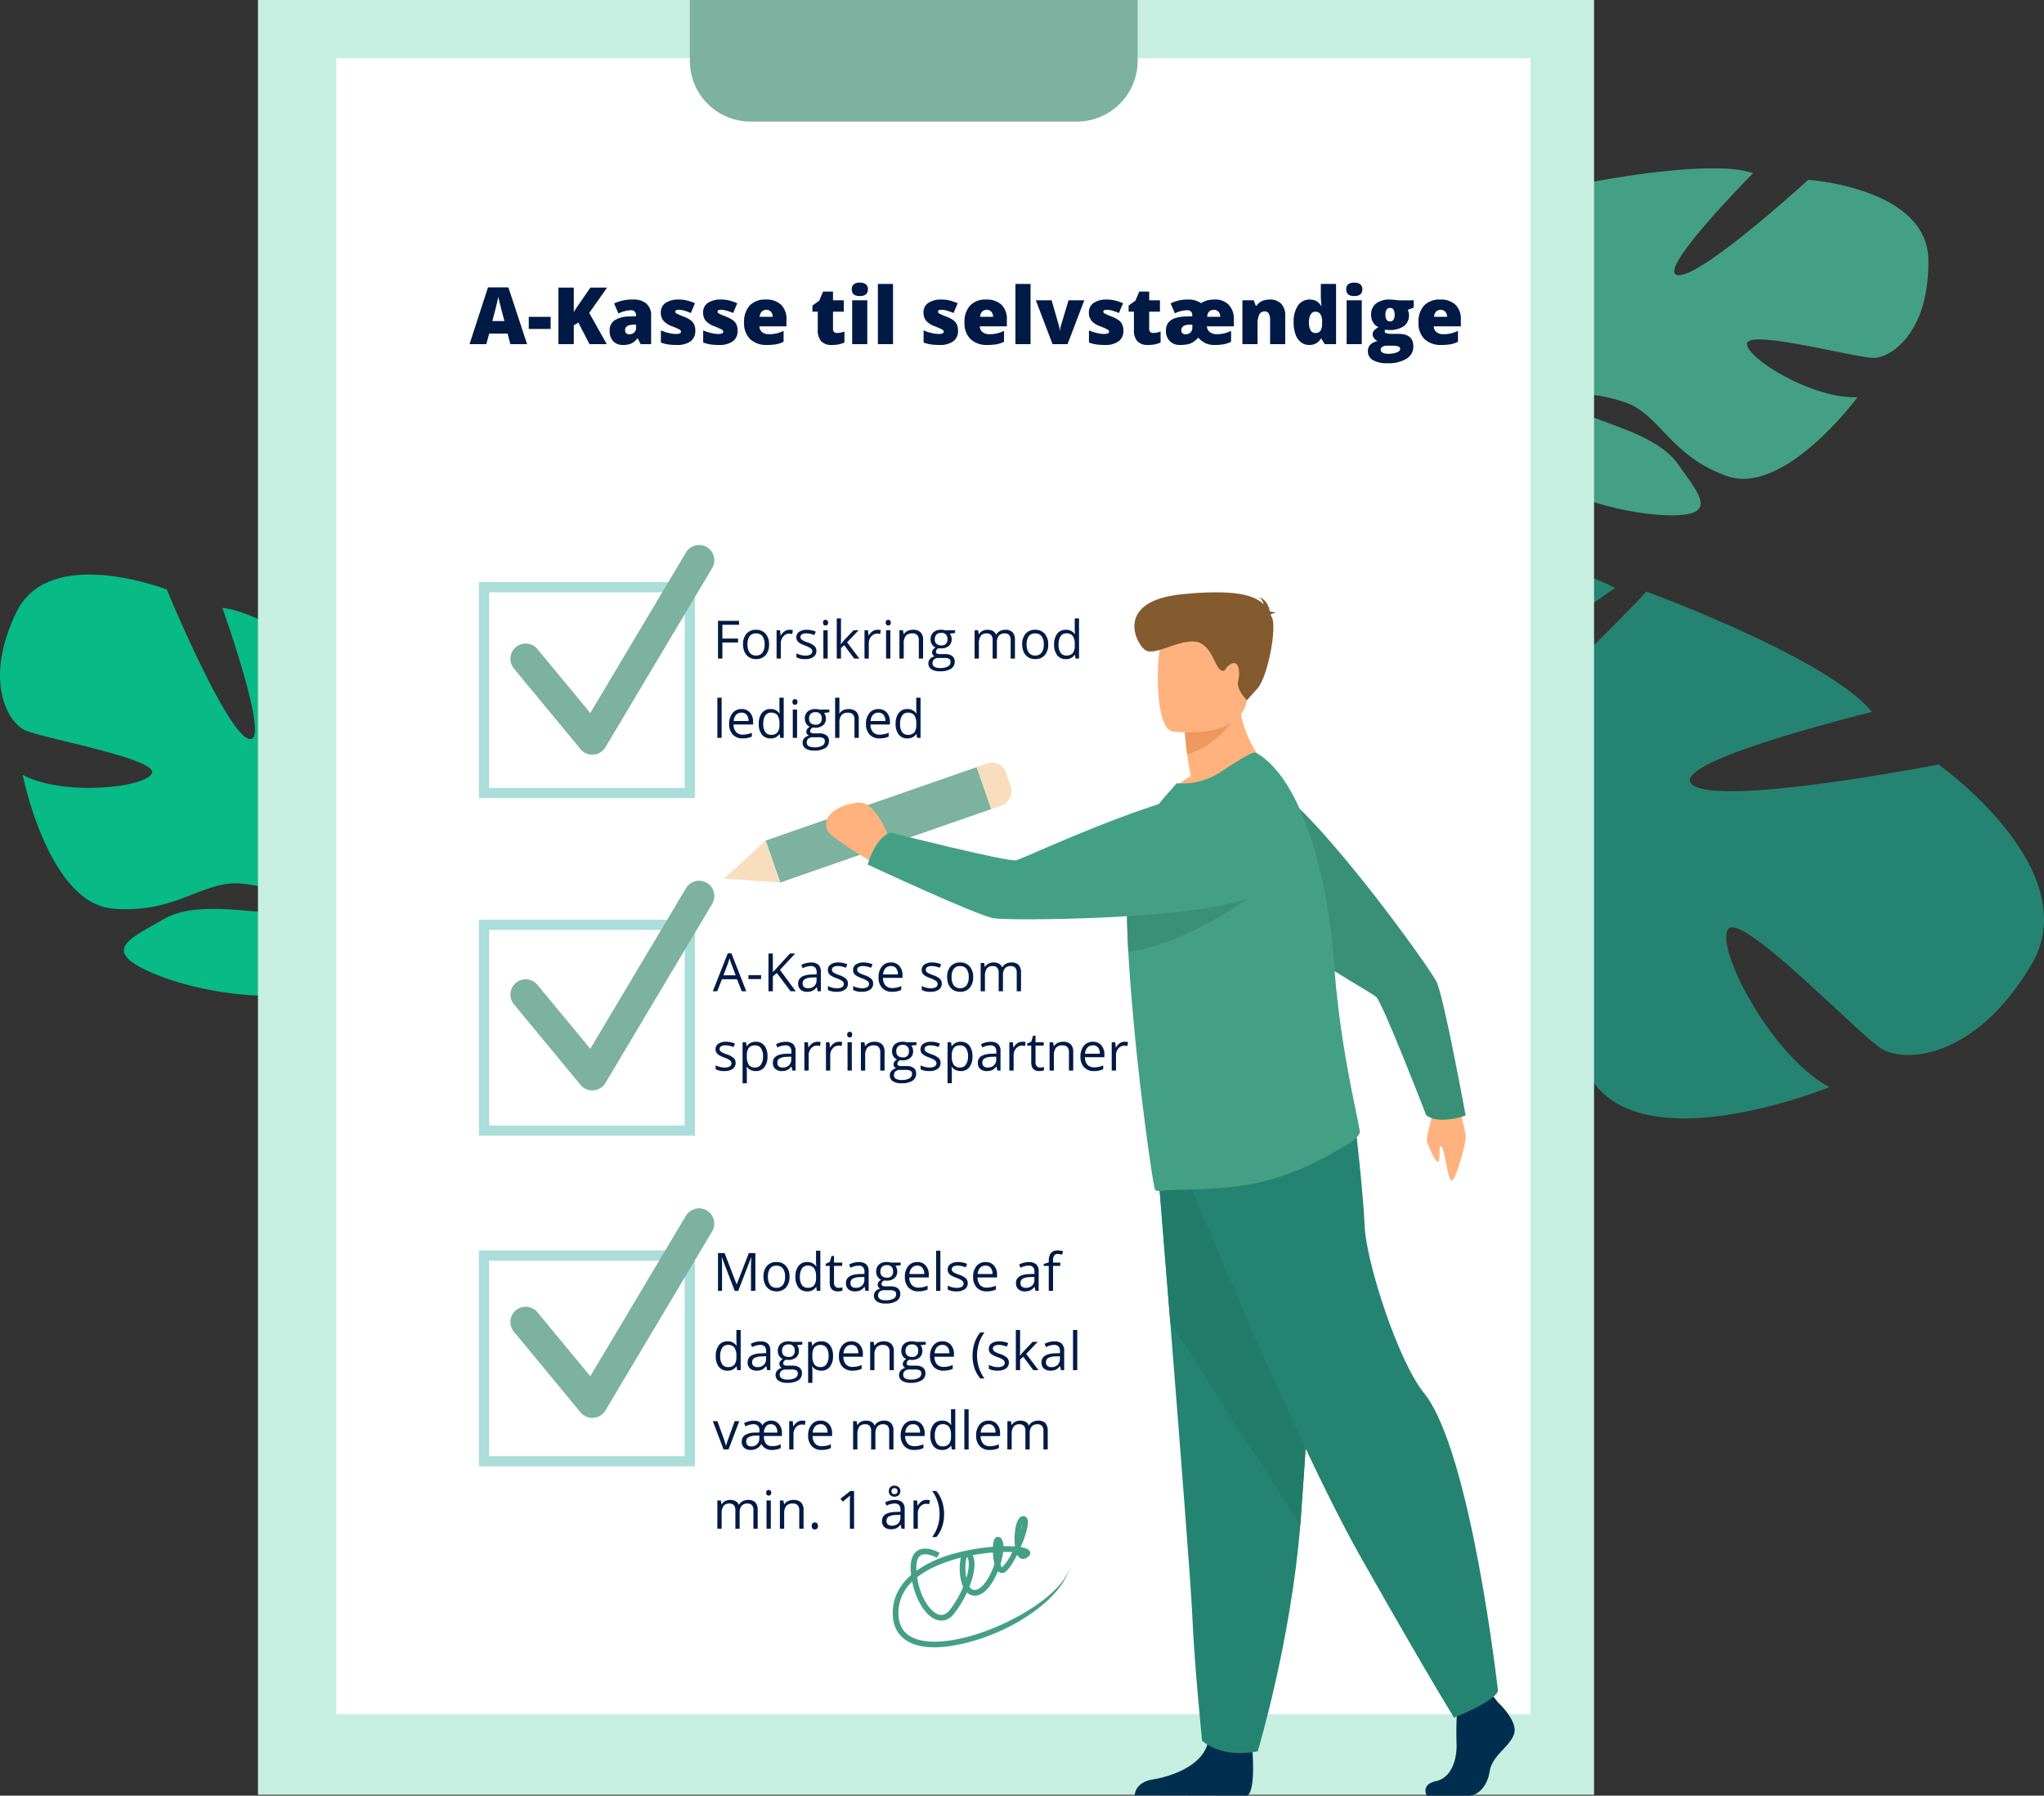 <svg xmlns="http://www.w3.org/2000/svg" width="773.23" height="679.386" viewBox="0 0 773.23 679.386">
  <rect x="0" y="0" width="773.23" height="679.386" fill="#333333" stroke="none"/>
  <g id="Group_9172" data-name="Group 9172" transform="translate(-2497.385 -9748.778)">
    <g id="Group_9016" data-name="Group 9016" transform="translate(2165.036 9681.521)">
      <g id="Group_9018" data-name="Group 9018">
        <g id="Group_9014" data-name="Group 9014" transform="translate(0 0)">
          <g id="Group_9017" data-name="Group 9017">
            <path id="Path_12431" data-name="Path 12431" d="M2099.8,322.083c-.413-27.249-45.458-30.236-45.458-30.236s-40.567,37.172-49.335,36.07,28.478-38.554,28.478-38.554c-16.057-5.785-63.149,3.712-63.149,3.712s-10.6,52.72-18.823,49.494,11.765-46.2,11.765-46.2c-17.149.722-36.752,15.523-36.752,15.523-26.295,25.538,7.855,57.984,7.855,57.984s-4.066,18.191-20.493,36.063h0a63.427,63.427,0,0,0-7.7,9.032l4.344,1.106q.978-1.612,2.037-3.071a.029.029,0,0,1,.013-.017l.031-.042c.468-.6,1.139-1.442,1.968-2.47l0,0s0,0,0-.005c1.988-2.26,3.374-3.951,4.293-5.192a.042.042,0,0,0,.008-.012c6.053-7.142,14.487-16.308,18.874-17.564a8.7,8.7,0,0,1-.422-2.229c.135.711.275,1.452.422,2.229,3.378,17.825,39.876,29.946,61.67,30.971s14.253-7.115,5.515-19.436-32.741-15.771-38.7-21.247,5.08-6.623,18.617-2.046,16.926,20.144,38.689,27.948,49.441-29.823,49.441-29.823c-16.618.858-42.07-14.671-41.78-20.252s41.047,5.363,47.825,5.392,21.176-9.877,20.763-37.125" transform="translate(-1037.964 -156.549)" fill="#44a084"/>
            <path id="Path_12432" data-name="Path 12432" d="M2026.5,767.162c21.2-35.851-35.136-75.682-35.136-75.682s-82.539,16.093-93.09,7.662,67.883-27.539,67.883-27.539c-16.317-20.352-85.285-45.542-85.285-45.542s-55.874,60.273-64.024,49.5,52.2-50.844,52.2-50.844c-22.932-12.739-60.294-9.083-60.294-9.083-54.653,12.313-36.02,81.855-36.02,81.855s-19.814,20.47-55.485,30.663h0a96.934,96.934,0,0,0-17.249,5.627l4.78,4.907c1.706-.88,3.408-1.678,5.106-2.379a.041.041,0,0,1,.031-.012l.074-.03c1.086-.4,2.635-.971,4.536-1.649l.007,0s.006,0,.009,0c4.395-1.36,7.55-2.459,9.739-3.342l.019-.01c13.588-4.481,31.894-9.7,38.616-7.839a13.282,13.282,0,0,1,1.227-3.243l-1.227,3.243c-9.817,25.932,28.092,70.851,55.684,89.575s24.256,2.095,22.694-20.938-30.1-46.681-33.5-58.571,11.906-4.582,25.9,12.186,5.994,39.763,28.139,67.3,88.243.566,88.243.566c-22.348-12.139-43.138-52.688-38.307-59.732s49.23,39.737,58.043,45.184,35.485,4.02,56.685-31.832" transform="translate(-925.688 -334.966)" fill="#258471"/>
            <path id="Path_12433" data-name="Path 12433" d="M735.9,639.154c12.571-25.816,56.886-8.536,56.886-8.536s22.1,53.6,30.955,56.464-9.944-49.514-9.944-49.514c17.907,1.656,58.6,31.763,58.6,31.763s-13.449,55.041-4.158,55.639,9.422-49.343,9.422-49.343c16.04,8.353,28.131,31.236,28.131,31.236,13.677,36.118-33.408,51.817-33.408,51.817s-4.249,19.175,3.438,43.568h0a66.843,66.843,0,0,1,3.315,12.061l-4.639-.886q-.212-1.975-.571-3.841a.027.027,0,0,0-.005-.022c0-.018-.007-.036-.011-.054-.181-.778-.443-1.885-.775-3.236v-.005s0,0,0-.006c-.887-3.045-1.453-5.277-1.776-6.873a.04.04,0,0,1,0-.015c-2.583-9.519-6.534-22.034-10.16-25.194a9.137,9.137,0,0,0,1.4-1.938l-1.4,1.938c-11.189,15.5-51.432,10.755-72.685,1.994s-10.42-13.158,3.424-21.01,38.289-.417,46.42-2.98-1.887-8.59-16.849-10.271-25.151,11.657-49.405,9.377-33.848-50.55-33.848-50.55c15.473,8.245,46.7,4.8,48.915-.654s-41.563-13.227-48.044-16.227-15.792-18.887-3.221-44.7" transform="translate(-397.326 -340.305)" fill="#07ba86"/>
            <rect id="Rectangle_6577" data-name="Rectangle 6577" width="505.424" height="679.034" transform="translate(429.942 67.258)" fill="#c7efe1"/>
            <rect id="Rectangle_6578" data-name="Rectangle 6578" width="451.695" height="626.561" transform="translate(459.581 89.266)" fill="#fff"/>
            <path id="Path_12439" data-name="Path 12439" d="M1302.617,147.667v23a22.991,22.991,0,0,0,22.98,23h123.437a22.991,22.991,0,0,0,22.981-23v-23Z" transform="translate(-709.308 -80.409)" fill="#7cb29f"/>
            <path id="Path_12448" data-name="Path 12448" d="M1504.08,1453.545c-7.165,2.322-14.155,3.534-19.651,3.076-8.378-.7-13.1-5.088-13.282-12.362-.15-5.77,2.247-10.825,6.941-14.923q-.067-.589-.112-1.182c-.308-4.069.561-6.773,2.583-8.035,3.272-2.039,8.131.75,8.336.87l-1.087,1.858c-1.089-.634-4.324-2.028-6.113-.9-1.542.967-1.729,3.629-1.593,5.792a45.688,45.688,0,0,1,14.9-6.666,79.888,79.888,0,0,1,14.035-2.4c.024-.507.066-.961.121-1.33.147-1,.495-2.167,1.476-2.4a1.619,1.619,0,0,1,1.735.907,5.179,5.179,0,0,1,.66,2.613c1.559-.036,3.008-.007,4.292.087l.036-.083a24.628,24.628,0,0,1,.331-7.493c.544-2.492,1.438-3.751,2.691-3.873a1.646,1.646,0,0,1,1.706,1.055c.7,1.689-.613,6.252-2.517,10.631a.124.124,0,0,0,.005.024c1.784.3,2.995.795,3.376,1.486a1.605,1.605,0,0,1-.434,2.018c-1.44,1.327-2.591.994-3.147.675a3.082,3.082,0,0,1-1.152-1.32c-1.441,2.848-3.008,5.284-4.241,6.315a2.12,2.12,0,0,1-2.5.363,2.3,2.3,0,0,1-.544-.435,29.524,29.524,0,0,1-1.639,3.391c-2.251,3.951-4.786,5.984-7.331,5.862a4.148,4.148,0,0,1-2.746-1.216,39.907,39.907,0,0,1-4.935,8.117c-1.79,2.205-4.071,3.015-6.428,2.279-4.174-1.3-7.95-7.343-9.364-14.5a16.135,16.135,0,0,0-5.183,12.356c.161,6.2,3.966,9.66,11.311,10.272,18.536,1.543,51.039-15.691,53.5-28.372-2,10.311-17.426,22.06-34.029,27.44M1480.37,1430.2c1.13,7.548,4.908,13.093,8.114,14.095,1.5.47,2.889-.064,4.115-1.579a37.075,37.075,0,0,0,5.182-8.858,13.049,13.049,0,0,1-.9-2.808,20.2,20.2,0,0,1,.01-8.244,54.392,54.392,0,0,0-10.147,3.531,33.284,33.284,0,0,0-6.379,3.862m19.789,3.53a2.47,2.47,0,0,0,1.893,1.289c1.628.068,3.588-1.667,5.365-4.779a28.351,28.351,0,0,0,2.219-5.014,21.267,21.267,0,0,1-.6-4.374c-2.385.191-4.986.514-7.663,1,1.4,2.717.588,7.308-1.21,11.88m11.722-8.466c.335,1.012.636,1.208.639,1.209a20.182,20.182,0,0,0,3.826-5.82c-1.021-.039-2.173-.044-3.427-.011a26.211,26.211,0,0,1-1.038,4.622m-12.63-2.765c-.546,1.141-.941,4.8-.275,8.046,1.08-3.565,1.3-6.65.275-8.046m21.185-1.374s.008,0,.012,0l-.012,0m-.318-11.042a13.42,13.42,0,0,0-.51,2.252,16.49,16.49,0,0,0,.51-2.252" transform="translate(-801.073 -766.198)" fill="#44a084"/>
            <path id="Path_12449" data-name="Path 12449" d="M1209.176,712.94h-81.694V631.246h81.694Zm-77.846-3.848h74v-74h-74Z" transform="translate(-613.942 -343.73)" fill="#abddda"/>
            <path id="Path_12450" data-name="Path 12450" d="M1184.579,679.774a5.774,5.774,0,0,1-4.449-2.094l-25.209-30.5a5.771,5.771,0,1,1,8.9-7.355l19.994,24.185,36.167-60.7a5.772,5.772,0,1,1,9.917,5.908l-40.358,67.736a5.77,5.77,0,0,1-4.516,2.8c-.148.012-.3.017-.443.017" transform="translate(-628.163 -326.984)" fill="#7cb29f"/>
            <path id="Path_12451" data-name="Path 12451" d="M1209.176,993.384h-81.694V911.69h81.694Zm-77.846-3.848h74v-74h-74Z" transform="translate(-613.942 -496.439)" fill="#abddda"/>
            <path id="Path_12452" data-name="Path 12452" d="M1184.579,958.672a5.774,5.774,0,0,1-4.449-2.094l-25.209-30.5a5.771,5.771,0,1,1,8.9-7.354l19.994,24.184,36.167-60.7a5.772,5.772,0,1,1,9.917,5.908l-40.358,67.736a5.77,5.77,0,0,1-4.516,2.8c-.148.012-.3.017-.443.017" transform="translate(-628.163 -478.85)" fill="#7cb29f"/>
            <path id="Path_12453" data-name="Path 12453" d="M1209.176,1268.02h-81.694v-81.693h81.694Zm-77.846-3.848h74v-74h-74Z" transform="translate(-613.942 -645.985)" fill="#abddda"/>
            <path id="Path_12454" data-name="Path 12454" d="M1184.579,1230.668a5.774,5.774,0,0,1-4.449-2.094l-25.209-30.5a5.771,5.771,0,1,1,8.9-7.354l19.994,24.185,36.167-60.7a5.772,5.772,0,0,1,9.917,5.909l-40.358,67.737a5.77,5.77,0,0,1-4.516,2.8q-.222.018-.443.017" transform="translate(-628.163 -626.959)" fill="#7cb29f"/>
            <path id="Path_12506" data-name="Path 12506" d="M1925.66,1058.576s4.143,12.759,3.787,15.676-2.957,12.888-4.815,15.44-2.774-10.393-4.244-12.341-.3,4.875-1.339,5.506-3.2-5.018-4.126-7.012,2.272-9.344,2.28-14.466,8.457-2.8,8.457-2.8" transform="translate(-1042.631 -576.136)" fill="#ffb27d"/>
            <path id="Path_12507" data-name="Path 12507" d="M1724.726,813.192c-1.148-14.63,14.744-24.66,27.293-17.052q.386.234.765.478c18.786,12.092,59.323,68.516,62.111,74.168s11.024,50.62,11.024,50.62-10.176,3.723-14.933-.14c0,0-16.5-42.645-18.943-44.777s-66.006-37.8-66.548-51.171c-.144-3.536-.427-7.786-.768-12.126" transform="translate(-939.124 -432.097)" fill="#3a9076"/>
            <rect id="Rectangle_6607" data-name="Rectangle 6607" width="84.54" height="16.806" transform="translate(621.978 385.291) rotate(-19.196)" fill="#7cb29f"/>
            <path id="Path_12508" data-name="Path 12508" d="M1330.873,860.31l21.324,1.473-5.525-15.871Z" transform="translate(-724.694 -460.62)" fill="#f9ddbf"/>
            <path id="Path_12509" data-name="Path 12509" d="M1551.96,784.872l1.747,5.018a5.918,5.918,0,0,1-3.642,7.534l-3.694,1.285-5.525-15.871,4.016-1.4a5.575,5.575,0,0,1,7.1,3.432" transform="translate(-839.029 -425.344)" fill="#f9ddbf"/>
            <path id="Path_12510" data-name="Path 12510" d="M1941.035,1557.87s7.575,6.913,6.1,11.824-8.313,8.186-9.237,14.189-4.619,9.277-7.944,9.277H1914.1s-2.448-4.224,3.464-5.5,8.141-8.328,7.771-14.876a115.53,115.53,0,0,1,.554-15.281l12.563-2.91Z" transform="translate(-1042 -846.516)" fill="#002e4e"/>
            <path id="Path_12511" data-name="Path 12511" d="M1716.593,1593.758s1.359,15.732-1.966,17.369l-42.557-.088s0-4.911,6.836-6,18.844-5.094,20.876-14.007,16.812,2.728,16.812,2.728" transform="translate(-910.484 -864.526)" fill="#002e4e"/>
            <path id="Path_12512" data-name="Path 12512" d="M1690.936,1108.583s2.245,27.575,4.883,60.723c3.586,45.028,7.9,100.337,8.324,110.815.737,18.194,3.7,47.3,3.7,47.3s7.017,6.915,21.061,4c0,0,12.514-41.546,16.089-85.5.056-.72.111-1.446.166-2.172,3.325-44.75,8.5-138.979,8.5-138.979Z" transform="translate(-920.757 -601.571)" fill="#258471"/>
            <path id="Path_12513" data-name="Path 12513" d="M1690.936,1108.583s2.245,27.575,4.883,60.723l49.171,76.609c.056-.72.111-1.446.166-2.172,3.325-44.75,8.5-138.979,8.5-138.979Z" transform="translate(-920.757 -601.571)" fill="#227c6a"/>
            <path id="Path_12514" data-name="Path 12514" d="M1713.442,1098.809s40.458,99.868,67.062,146.8,34.917,60.03,34.917,60.03,15.241-6,16.626-10.1c0,0-10.173-90.605-27.988-112.692-10.067-12.481-21.892-49.934-22.446-63.031s-3.6-39.02-3.6-39.02Z" transform="translate(-933.012 -588.523)" fill="#258471"/>
            <path id="Path_12515" data-name="Path 12515" d="M1738.648,752.114s-27.108,13.748-42.984,9.162a37.239,37.239,0,0,1,10.512-8.757c-.609-3.156-1.089-5.9-1.377-8.222a76.12,76.12,0,0,1-.834-8.413l10.394-8.515,9.856-8.147c-.345,22.364,14.434,32.891,14.434,32.891" transform="translate(-923.331 -391.635)" fill="#ffb27d"/>
            <path id="Path_12516" data-name="Path 12516" d="M1749.228,920.989c-10.944,6.624-21.306,11.6-33.431,14.4-14.3,3.391-31.882,2.391-37.764,3.287a2.44,2.44,0,0,1-1.715-.435c-.462-.236-3.056-17.683-5.656-39.7-.116-.885-.237-1.781-.286-2.677l-.039-.3c-1.011-8.608-1.9-17.65-2.666-26.715-.627-7.052-1.143-14.028-1.5-20.58-.451-8.2-.637-15.727-.451-21.922.083-2.831.248-5.376.5-7.586,1.55-12.863,7.685-22.054,13.462-28.9l4.793-5.453a26.277,26.277,0,0,0,16.584-4.232c5.854-3.853,12.17-8,13.363-7.305,8.971,4.909,16.276,17.629,21.493,34.427a191.67,191.67,0,0,1,6.755,32.261c.473,3.606.874,7.305,1.182,10.988.061.682.11,1.364.165,2.034.7,10.071,1.852,19.508,3.128,27.935,1.715,11.368,3.667,20.889,5.046,27.595.692,3.413,1.221,6.052,1.533,7.943.28,1.649-3.023,4.012-4.5,4.93" transform="translate(-906.987 -420.81)" fill="#44a084"/>
            <path id="Path_12517" data-name="Path 12517" d="M1734.488,737.5s-6.668,12.746-19.767,16.532a76.075,76.075,0,0,1-.834-8.412l10.395-8.515Z" transform="translate(-933.254 -401.374)" fill="#ed985f"/>
            <path id="Path_12518" data-name="Path 12518" d="M1696.741,704.109s26.194,3.753,28.326-12.347,6.95-26.458-9.684-29.535-20.7,2.651-22.743,7.855-2.658,32.636,4.1,34.028" transform="translate(-920.931 -360.129)" fill="#ffb27d"/>
            <path id="Path_12520" data-name="Path 12520" d="M1711.668,891.8s-22.086,16.8-45.5,20.487c-.451-8.2-.637-15.727-.451-21.922Z" transform="translate(-906.987 -484.829)" fill="#3a9076"/>
            <path id="Path_12521" data-name="Path 12521" d="M1439.989,828.709c-.349-.374-4.851-15.43-12.639-14.331-5.081.717-13.387,3.658-11.181,10.352.867,2.633,16.35,11.7,16.35,11.7Z" transform="translate(-770.941 -443.418)" fill="#ffb27d"/>
            <path id="Path_12522" data-name="Path 12522" d="M1597.159,813.264c12.594,7.534,11.572,26.3-1.9,32.125q-.415.179-.833.347c-20.735,8.317-90.21,8.705-96.433,7.706s-47.656-20.316-47.656-20.316,2.855-10.452,8.76-12.1c0,0,44.326,11.232,47.476,10.477s69.033-31.937,80.25-24.638c2.966,1.93,6.6,4.159,10.332,6.394" transform="translate(-789.747 -438.759)" fill="#44a084"/>
            <path id="Path_12525" data-name="Path 12525" d="M3.623,0H1.963V-14.277H9.922V-12.8h-6.3v5.225H9.541V-6.1H3.623ZM21.279-5.361a5.9,5.9,0,0,1-1.318,4.087A4.643,4.643,0,0,1,16.318.2,4.824,4.824,0,0,1,13.77-.479a4.447,4.447,0,0,1-1.719-1.934,6.739,6.739,0,0,1-.605-2.949,5.9,5.9,0,0,1,1.309-4.077,4.628,4.628,0,0,1,3.633-1.46A4.528,4.528,0,0,1,19.956-9.4,5.879,5.879,0,0,1,21.279-5.361Zm-8.154,0a5.08,5.08,0,0,0,.82,3.125,2.847,2.847,0,0,0,2.412,1.074,2.866,2.866,0,0,0,2.417-1.069,5.054,5.054,0,0,0,.825-3.13,4.973,4.973,0,0,0-.825-3.1,2.9,2.9,0,0,0-2.437-1.06,2.853,2.853,0,0,0-2.4,1.045A5.029,5.029,0,0,0,13.125-5.361ZM29-10.9a6.343,6.343,0,0,1,1.279.117l-.225,1.5a5.522,5.522,0,0,0-1.172-.146,2.853,2.853,0,0,0-2.222,1.055,3.846,3.846,0,0,0-.923,2.627V0H24.121V-10.7h1.338l.186,1.982h.078a4.7,4.7,0,0,1,1.436-1.611A3.232,3.232,0,0,1,29-10.9ZM39.189-2.92a2.681,2.681,0,0,1-1.113,2.3A5.233,5.233,0,0,1,34.951.2a6.8,6.8,0,0,1-3.32-.674v-1.5a8.03,8.03,0,0,0,1.655.615,6.912,6.912,0,0,0,1.7.225,3.864,3.864,0,0,0,1.953-.405,1.34,1.34,0,0,0,.684-1.235,1.341,1.341,0,0,0-.542-1.069A8.526,8.526,0,0,0,34.971-4.9a11.465,11.465,0,0,1-2.124-.972,2.9,2.9,0,0,1-.937-.942,2.458,2.458,0,0,1-.308-1.26,2.4,2.4,0,0,1,1.064-2.065,4.96,4.96,0,0,1,2.92-.757,8.544,8.544,0,0,1,3.379.7l-.576,1.318a7.756,7.756,0,0,0-2.92-.664,3.359,3.359,0,0,0-1.738.361,1.117,1.117,0,0,0-.586,1,1.213,1.213,0,0,0,.22.732,2.168,2.168,0,0,0,.708.576,15.822,15.822,0,0,0,1.875.791,7,7,0,0,1,2.573,1.4A2.463,2.463,0,0,1,39.189-2.92ZM43.447,0H41.826V-10.7h1.621ZM41.689-13.6a1.077,1.077,0,0,1,.273-.815.956.956,0,0,1,.684-.259.955.955,0,0,1,.674.264,1.057,1.057,0,0,1,.283.811,1.074,1.074,0,0,1-.283.815.946.946,0,0,1-.674.269.936.936,0,0,1-.684-.269A1.1,1.1,0,0,1,41.689-13.6Zm6.8,8.125a19.064,19.064,0,0,1,1.279-1.562L53.223-10.7h1.924L50.811-6.143,55.449,0H53.486L49.707-5.059,48.486-4V0h-1.6V-15.2h1.6v8.057q0,.537-.078,1.66ZM62.266-10.9a6.343,6.343,0,0,1,1.279.117l-.225,1.5a5.522,5.522,0,0,0-1.172-.146,2.853,2.853,0,0,0-2.222,1.055A3.846,3.846,0,0,0,59-5.742V0H57.383V-10.7h1.338l.186,1.982h.078a4.7,4.7,0,0,1,1.436-1.611A3.232,3.232,0,0,1,62.266-10.9ZM67.168,0H65.547V-10.7h1.621ZM65.41-13.6a1.077,1.077,0,0,1,.273-.815.956.956,0,0,1,.684-.259.955.955,0,0,1,.674.264,1.057,1.057,0,0,1,.283.811,1.074,1.074,0,0,1-.283.815.946.946,0,0,1-.674.269.936.936,0,0,1-.684-.269A1.1,1.1,0,0,1,65.41-13.6ZM77.93,0V-6.924a2.793,2.793,0,0,0-.6-1.953,2.427,2.427,0,0,0-1.865-.645,3.076,3.076,0,0,0-2.461.908,4.585,4.585,0,0,0-.781,3V0H70.605V-10.7h1.318l.264,1.465h.078a3.31,3.31,0,0,1,1.4-1.226,4.537,4.537,0,0,1,2-.435,4.065,4.065,0,0,1,2.91.933,3.969,3.969,0,0,1,.977,2.983V0ZM91.641-10.7v1.025l-1.982.234a3.408,3.408,0,0,1,.488.894A3.409,3.409,0,0,1,90.361-7.3a3.164,3.164,0,0,1-1.074,2.51,4.333,4.333,0,0,1-2.949.938,4.911,4.911,0,0,1-.9-.078A1.6,1.6,0,0,0,84.4-2.559a.7.7,0,0,0,.361.649,2.639,2.639,0,0,0,1.24.21H87.9a4.242,4.242,0,0,1,2.671.732A2.545,2.545,0,0,1,91.5,1.162a3.039,3.039,0,0,1-1.426,2.71,7.631,7.631,0,0,1-4.16.933,5.684,5.684,0,0,1-3.237-.781,2.522,2.522,0,0,1-1.138-2.207A2.479,2.479,0,0,1,82.168.127,3.182,3.182,0,0,1,83.926-.84a1.7,1.7,0,0,1-.688-.576,1.525,1.525,0,0,1-.278-.908,1.724,1.724,0,0,1,.313-1.025,3.286,3.286,0,0,1,.986-.85,2.891,2.891,0,0,1-1.353-1.162,3.415,3.415,0,0,1-.522-1.875,3.463,3.463,0,0,1,1.055-2.71,4.306,4.306,0,0,1,2.988-.952,5.434,5.434,0,0,1,1.514.2ZM83.105,1.8a1.453,1.453,0,0,0,.732,1.318,4.042,4.042,0,0,0,2.1.449,5.859,5.859,0,0,0,3.022-.61A1.869,1.869,0,0,0,89.941,1.3,1.31,1.31,0,0,0,89.4.093a4.172,4.172,0,0,0-2.021-.337H85.439a2.56,2.56,0,0,0-1.719.527A1.884,1.884,0,0,0,83.105,1.8Zm.879-9.072a2.179,2.179,0,0,0,.635,1.7A2.535,2.535,0,0,0,86.387-5,2.068,2.068,0,0,0,88.76-7.3a2.128,2.128,0,0,0-2.4-2.412A2.378,2.378,0,0,0,84.6-9.1,2.478,2.478,0,0,0,83.984-7.275ZM112.676,0V-6.963a2.89,2.89,0,0,0-.547-1.919,2.115,2.115,0,0,0-1.7-.64,2.743,2.743,0,0,0-2.236.869,4.131,4.131,0,0,0-.723,2.676V0H105.85V-6.963a2.89,2.89,0,0,0-.547-1.919,2.128,2.128,0,0,0-1.709-.64,2.647,2.647,0,0,0-2.231.913,4.942,4.942,0,0,0-.708,2.993V0H99.033V-10.7h1.318l.264,1.465h.078a3.186,3.186,0,0,1,1.294-1.221,3.953,3.953,0,0,1,1.87-.439q2.51,0,3.281,1.816h.078A3.413,3.413,0,0,1,108.6-10.41a4.3,4.3,0,0,1,2.07-.488,3.624,3.624,0,0,1,2.72.933,4.172,4.172,0,0,1,.9,2.983V0Zm14.2-5.361a5.9,5.9,0,0,1-1.318,4.087A4.643,4.643,0,0,1,121.914.2a4.824,4.824,0,0,1-2.549-.674,4.447,4.447,0,0,1-1.719-1.934,6.739,6.739,0,0,1-.605-2.949,5.9,5.9,0,0,1,1.309-4.077,4.628,4.628,0,0,1,3.633-1.46A4.528,4.528,0,0,1,125.552-9.4,5.879,5.879,0,0,1,126.875-5.361Zm-8.154,0a5.08,5.08,0,0,0,.82,3.125,2.847,2.847,0,0,0,2.412,1.074,2.866,2.866,0,0,0,2.417-1.069,5.054,5.054,0,0,0,.825-3.13,4.973,4.973,0,0,0-.825-3.1,2.9,2.9,0,0,0-2.437-1.06,2.853,2.853,0,0,0-2.4,1.045A5.029,5.029,0,0,0,118.721-5.361ZM137-1.436h-.088A3.809,3.809,0,0,1,133.555.2a3.974,3.974,0,0,1-3.267-1.436,6.319,6.319,0,0,1-1.167-4.082,6.426,6.426,0,0,1,1.172-4.111,3.943,3.943,0,0,1,3.262-1.465,3.892,3.892,0,0,1,3.34,1.582h.127l-.068-.771-.039-.752V-15.2h1.621V0h-1.318Zm-3.242.273a2.951,2.951,0,0,0,2.407-.9,4.565,4.565,0,0,0,.747-2.915v-.342a5.371,5.371,0,0,0-.757-3.247,2.874,2.874,0,0,0-2.417-.972,2.481,2.481,0,0,0-2.183,1.108A5.511,5.511,0,0,0,130.8-5.3a5.284,5.284,0,0,0,.752,3.1A2.547,2.547,0,0,0,133.76-1.162ZM3.34,30H1.719V14.8H3.34Zm7.959.2A4.917,4.917,0,0,1,7.554,28.75a5.6,5.6,0,0,1-1.372-4.014,6.205,6.205,0,0,1,1.274-4.111A4.233,4.233,0,0,1,10.879,19.1a4.036,4.036,0,0,1,3.184,1.323,5.072,5.072,0,0,1,1.172,3.491v1.025H7.861A4.243,4.243,0,0,0,8.813,27.8a3.293,3.293,0,0,0,2.544.977,8.621,8.621,0,0,0,3.418-.723V29.5a8.579,8.579,0,0,1-1.626.532A9.138,9.138,0,0,1,11.3,30.2Zm-.439-9.736A2.647,2.647,0,0,0,8.8,21.3a3.871,3.871,0,0,0-.9,2.324h5.6a3.564,3.564,0,0,0-.684-2.349A2.406,2.406,0,0,0,10.859,20.459Zm14.424,8.105H25.2A3.809,3.809,0,0,1,21.836,30.2a3.974,3.974,0,0,1-3.267-1.436A6.319,6.319,0,0,1,17.4,24.678a6.426,6.426,0,0,1,1.172-4.111A3.943,3.943,0,0,1,21.836,19.1a3.892,3.892,0,0,1,3.34,1.582H25.3l-.068-.771L25.2,19.16V14.8h1.621V30H25.5Zm-3.242.273a2.951,2.951,0,0,0,2.407-.9A4.565,4.565,0,0,0,25.2,25.02v-.342a5.371,5.371,0,0,0-.757-3.247,2.874,2.874,0,0,0-2.417-.972,2.481,2.481,0,0,0-2.183,1.108,5.511,5.511,0,0,0-.757,3.13,5.284,5.284,0,0,0,.752,3.1A2.547,2.547,0,0,0,22.041,28.838ZM31.875,30H30.254V19.3h1.621ZM30.117,16.4a1.077,1.077,0,0,1,.273-.815,1.012,1.012,0,0,1,1.357,0,1.057,1.057,0,0,1,.283.811,1.074,1.074,0,0,1-.283.815.992.992,0,0,1-1.357,0A1.1,1.1,0,0,1,30.117,16.4Zm13.955,2.9v1.025l-1.982.234a3.481,3.481,0,0,1,.7,2.139,3.164,3.164,0,0,1-1.074,2.51,4.333,4.333,0,0,1-2.949.938,4.911,4.911,0,0,1-.9-.078,1.6,1.6,0,0,0-1.035,1.377.7.7,0,0,0,.361.649,2.639,2.639,0,0,0,1.24.21h1.895A4.242,4.242,0,0,1,43,29.033a2.545,2.545,0,0,1,.933,2.129,3.039,3.039,0,0,1-1.426,2.71,7.631,7.631,0,0,1-4.16.933,5.684,5.684,0,0,1-3.237-.781,2.522,2.522,0,0,1-1.138-2.207,2.479,2.479,0,0,1,.625-1.689,3.182,3.182,0,0,1,1.758-.967,1.7,1.7,0,0,1-.688-.576,1.525,1.525,0,0,1-.278-.908A1.724,1.724,0,0,1,35.7,26.65a3.286,3.286,0,0,1,.986-.85,2.891,2.891,0,0,1-1.353-1.162,3.415,3.415,0,0,1-.522-1.875,3.463,3.463,0,0,1,1.055-2.71,4.306,4.306,0,0,1,2.988-.952,5.434,5.434,0,0,1,1.514.2ZM35.537,31.8a1.453,1.453,0,0,0,.732,1.318,4.042,4.042,0,0,0,2.1.449,5.859,5.859,0,0,0,3.022-.61,1.869,1.869,0,0,0,.981-1.655,1.31,1.31,0,0,0-.537-1.206,4.172,4.172,0,0,0-2.021-.337H37.871a2.56,2.56,0,0,0-1.719.527A1.884,1.884,0,0,0,35.537,31.8Zm.879-9.072a2.179,2.179,0,0,0,.635,1.7A2.535,2.535,0,0,0,38.818,25a2.068,2.068,0,0,0,2.373-2.3,2.128,2.128,0,0,0-2.4-2.412,2.378,2.378,0,0,0-1.758.615A2.478,2.478,0,0,0,36.416,22.725ZM53.594,30V23.076a2.793,2.793,0,0,0-.6-1.953,2.427,2.427,0,0,0-1.865-.645,3.056,3.056,0,0,0-2.466.918,4.649,4.649,0,0,0-.776,3.008V30H46.27V14.8h1.621v4.6a10.022,10.022,0,0,1-.078,1.377h.1a3.306,3.306,0,0,1,1.362-1.216,4.429,4.429,0,0,1,2.017-.444,4.13,4.13,0,0,1,2.944.933,3.928,3.928,0,0,1,.981,2.964V30Zm9.473.2a4.917,4.917,0,0,1-3.745-1.445,5.6,5.6,0,0,1-1.372-4.014,6.205,6.205,0,0,1,1.274-4.111A4.233,4.233,0,0,1,62.646,19.1a4.036,4.036,0,0,1,3.184,1.323A5.072,5.072,0,0,1,67,23.916v1.025H59.629a4.243,4.243,0,0,0,.952,2.861,3.293,3.293,0,0,0,2.544.977,8.621,8.621,0,0,0,3.418-.723V29.5a8.579,8.579,0,0,1-1.626.532A9.138,9.138,0,0,1,63.066,30.2Zm-.439-9.736a2.647,2.647,0,0,0-2.056.84,3.871,3.871,0,0,0-.9,2.324h5.6a3.564,3.564,0,0,0-.684-2.349A2.406,2.406,0,0,0,62.627,20.459Zm14.424,8.105h-.088A3.809,3.809,0,0,1,73.6,30.2a3.974,3.974,0,0,1-3.267-1.436,6.319,6.319,0,0,1-1.167-4.082,6.426,6.426,0,0,1,1.172-4.111A3.943,3.943,0,0,1,73.6,19.1a3.892,3.892,0,0,1,3.34,1.582h.127L77,19.912l-.039-.752V14.8h1.621V30H77.266Zm-3.242.273a2.951,2.951,0,0,0,2.407-.9,4.565,4.565,0,0,0,.747-2.915v-.342a5.371,5.371,0,0,0-.757-3.247,2.874,2.874,0,0,0-2.417-.972,2.481,2.481,0,0,0-2.183,1.108,5.511,5.511,0,0,0-.757,3.13,5.284,5.284,0,0,0,.752,3.1A2.547,2.547,0,0,0,73.809,28.838Z" transform="translate(602 316.43)" fill="#001a45"/>
            <path id="Path_12519" data-name="Path 12519" d="M1723.361,648.138c.232-.276.774-.506,1.99-.6a4.938,4.938,0,0,0-2.285-.595c-.288-1.687-1.248-4.663-4.174-5.334a3.652,3.652,0,0,1,1.822,2.6c-3.441-3.4-10.718-5.774-30.7-3.8-26.33,2.6-17.3,19.317-13.85,21.262s11.938-3.744,18.309-3.365,7.763,9.546,9.946,10.765,1.29-1,4.184-2.372,3.267,3.454,2.486,6.617,3.314,7.231,3.314,7.231l3.967-4.445c3.967-4.447,7.421-23.015,5.5-26.92-.17-.345-.338-.694-.511-1.046" transform="translate(-910.362 -348.33)" fill="#845a2f"/>
            <path id="Path_12523" data-name="Path 12523" d="M10.938,0,9.16-4.541H3.438L1.68,0H0L5.645-14.336h1.4L12.656,0ZM8.643-6.035l-1.66-4.424q-.322-.84-.664-2.061A18.5,18.5,0,0,1,5.7-10.459L4.023-6.035Zm4.834,1.416V-6.1h4.795v1.484ZM31.367,0H29.414L24.209-6.924,22.715-5.6V0h-1.66V-14.277h1.66V-7.2l6.475-7.08h1.963l-5.742,6.2Zm8.3,0-.322-1.523h-.078a4.5,4.5,0,0,1-1.6,1.362A4.867,4.867,0,0,1,35.684.2a3.575,3.575,0,0,1-2.5-.82,2.992,2.992,0,0,1-.9-2.334q0-3.242,5.186-3.4l1.816-.059V-7.08a2.714,2.714,0,0,0-.542-1.86,2.229,2.229,0,0,0-1.733-.6,7.063,7.063,0,0,0-3.027.82l-.5-1.24a7.618,7.618,0,0,1,1.733-.674,7.507,7.507,0,0,1,1.89-.244,4.077,4.077,0,0,1,2.837.85A3.546,3.546,0,0,1,40.869-7.3V0ZM36.006-1.143a3.29,3.29,0,0,0,2.378-.83A3.071,3.071,0,0,0,39.248-4.3v-.967L37.627-5.2a5.9,5.9,0,0,0-2.788.6,1.811,1.811,0,0,0-.854,1.655A1.67,1.67,0,0,0,34.517-1.6,2.209,2.209,0,0,0,36.006-1.143ZM51.113-2.92A2.681,2.681,0,0,1,50-.615,5.233,5.233,0,0,1,46.875.2a6.8,6.8,0,0,1-3.32-.674v-1.5a8.03,8.03,0,0,0,1.655.615,6.912,6.912,0,0,0,1.7.225,3.864,3.864,0,0,0,1.953-.405,1.34,1.34,0,0,0,.684-1.235,1.341,1.341,0,0,0-.542-1.069A8.526,8.526,0,0,0,46.895-4.9a11.465,11.465,0,0,1-2.124-.972,2.9,2.9,0,0,1-.937-.942,2.458,2.458,0,0,1-.308-1.26,2.4,2.4,0,0,1,1.064-2.065,4.96,4.96,0,0,1,2.92-.757,8.544,8.544,0,0,1,3.379.7l-.576,1.318a7.756,7.756,0,0,0-2.92-.664,3.359,3.359,0,0,0-1.738.361,1.117,1.117,0,0,0-.586,1,1.213,1.213,0,0,0,.22.732A2.168,2.168,0,0,0,46-6.875a15.822,15.822,0,0,0,1.875.791,7,7,0,0,1,2.573,1.4A2.463,2.463,0,0,1,51.113-2.92Zm9.541,0a2.681,2.681,0,0,1-1.113,2.3A5.233,5.233,0,0,1,56.416.2,6.8,6.8,0,0,1,53.1-.479v-1.5a8.03,8.03,0,0,0,1.655.615,6.912,6.912,0,0,0,1.7.225,3.864,3.864,0,0,0,1.953-.405,1.34,1.34,0,0,0,.684-1.235,1.341,1.341,0,0,0-.542-1.069A8.526,8.526,0,0,0,56.436-4.9a11.465,11.465,0,0,1-2.124-.972,2.9,2.9,0,0,1-.937-.942,2.458,2.458,0,0,1-.308-1.26,2.4,2.4,0,0,1,1.064-2.065,4.96,4.96,0,0,1,2.92-.757,8.544,8.544,0,0,1,3.379.7l-.576,1.318a7.756,7.756,0,0,0-2.92-.664A3.359,3.359,0,0,0,55.2-9.18a1.117,1.117,0,0,0-.586,1,1.213,1.213,0,0,0,.22.732,2.168,2.168,0,0,0,.708.576,15.822,15.822,0,0,0,1.875.791,7,7,0,0,1,2.573,1.4A2.463,2.463,0,0,1,60.654-2.92ZM67.813.2A4.917,4.917,0,0,1,64.067-1.25,5.6,5.6,0,0,1,62.7-5.264,6.205,6.205,0,0,1,63.97-9.375,4.233,4.233,0,0,1,67.393-10.9a4.036,4.036,0,0,1,3.184,1.323,5.072,5.072,0,0,1,1.172,3.491v1.025H64.375A4.243,4.243,0,0,0,65.327-2.2a3.293,3.293,0,0,0,2.544.977,8.621,8.621,0,0,0,3.418-.723V-.5a8.579,8.579,0,0,1-1.626.532A9.138,9.138,0,0,1,67.813.2Zm-.439-9.736a2.647,2.647,0,0,0-2.056.84,3.871,3.871,0,0,0-.9,2.324h5.6a3.564,3.564,0,0,0-.684-2.349A2.406,2.406,0,0,0,67.373-9.541ZM86.611-2.92A2.681,2.681,0,0,1,85.5-.615,5.233,5.233,0,0,1,82.373.2a6.8,6.8,0,0,1-3.32-.674v-1.5a8.029,8.029,0,0,0,1.655.615,6.912,6.912,0,0,0,1.7.225,3.864,3.864,0,0,0,1.953-.405,1.34,1.34,0,0,0,.684-1.235,1.341,1.341,0,0,0-.542-1.069A8.525,8.525,0,0,0,82.393-4.9a11.465,11.465,0,0,1-2.124-.972,2.9,2.9,0,0,1-.937-.942,2.458,2.458,0,0,1-.308-1.26,2.4,2.4,0,0,1,1.064-2.065,4.96,4.96,0,0,1,2.92-.757,8.544,8.544,0,0,1,3.379.7l-.576,1.318a7.756,7.756,0,0,0-2.92-.664,3.359,3.359,0,0,0-1.738.361,1.117,1.117,0,0,0-.586,1,1.213,1.213,0,0,0,.22.732,2.168,2.168,0,0,0,.708.576,15.823,15.823,0,0,0,1.875.791,7,7,0,0,1,2.573,1.4A2.463,2.463,0,0,1,86.611-2.92ZM98.486-5.361a5.9,5.9,0,0,1-1.318,4.087A4.643,4.643,0,0,1,93.525.2a4.824,4.824,0,0,1-2.549-.674,4.447,4.447,0,0,1-1.719-1.934,6.739,6.739,0,0,1-.605-2.949,5.9,5.9,0,0,1,1.309-4.077,4.628,4.628,0,0,1,3.633-1.46A4.528,4.528,0,0,1,97.163-9.4,5.879,5.879,0,0,1,98.486-5.361Zm-8.154,0a5.08,5.08,0,0,0,.82,3.125,2.847,2.847,0,0,0,2.412,1.074,2.866,2.866,0,0,0,2.417-1.069,5.054,5.054,0,0,0,.825-3.13,4.973,4.973,0,0,0-.825-3.1,2.9,2.9,0,0,0-2.437-1.06,2.853,2.853,0,0,0-2.4,1.045A5.029,5.029,0,0,0,90.332-5.361ZM114.971,0V-6.963a2.89,2.89,0,0,0-.547-1.919,2.115,2.115,0,0,0-1.7-.64,2.743,2.743,0,0,0-2.236.869,4.131,4.131,0,0,0-.723,2.676V0h-1.621V-6.963a2.89,2.89,0,0,0-.547-1.919,2.128,2.128,0,0,0-1.709-.64,2.647,2.647,0,0,0-2.231.913,4.942,4.942,0,0,0-.708,2.993V0h-1.621V-10.7h1.318l.264,1.465h.078a3.186,3.186,0,0,1,1.294-1.221,3.953,3.953,0,0,1,1.87-.439q2.51,0,3.281,1.816h.078A3.413,3.413,0,0,1,110.9-10.41a4.3,4.3,0,0,1,2.07-.488,3.624,3.624,0,0,1,2.72.933,4.172,4.172,0,0,1,.9,2.983V0ZM8.623,27.08a2.681,2.681,0,0,1-1.113,2.3,5.233,5.233,0,0,1-3.125.811,6.8,6.8,0,0,1-3.32-.674v-1.5a8.03,8.03,0,0,0,1.655.615,6.912,6.912,0,0,0,1.7.225,3.864,3.864,0,0,0,1.953-.405,1.4,1.4,0,0,0,.142-2.3A8.526,8.526,0,0,0,4.4,25.1a11.465,11.465,0,0,1-2.124-.972,2.9,2.9,0,0,1-.937-.942,2.458,2.458,0,0,1-.308-1.26A2.4,2.4,0,0,1,2.1,19.858,4.96,4.96,0,0,1,5.02,19.1a8.544,8.544,0,0,1,3.379.7l-.576,1.318a7.756,7.756,0,0,0-2.92-.664,3.359,3.359,0,0,0-1.738.361,1.117,1.117,0,0,0-.586,1,1.213,1.213,0,0,0,.22.732,2.168,2.168,0,0,0,.708.576,15.822,15.822,0,0,0,1.875.791,7,7,0,0,1,2.573,1.4A2.463,2.463,0,0,1,8.623,27.08ZM16.24,30.2a4.632,4.632,0,0,1-1.909-.386,3.59,3.59,0,0,1-1.45-1.187h-.117a14.356,14.356,0,0,1,.117,1.777v4.4H11.26V19.3h1.318l.225,1.465h.078a3.765,3.765,0,0,1,1.455-1.27,4.423,4.423,0,0,1,1.9-.391,3.956,3.956,0,0,1,3.286,1.455,6.406,6.406,0,0,1,1.157,4.082,6.369,6.369,0,0,1-1.177,4.1A3.963,3.963,0,0,1,16.24,30.2Zm-.234-9.717a2.873,2.873,0,0,0-2.373.908,4.673,4.673,0,0,0-.752,2.891v.361a5.356,5.356,0,0,0,.752,3.228,2.86,2.86,0,0,0,2.412.972,2.508,2.508,0,0,0,2.173-1.123,5.325,5.325,0,0,0,.786-3.1,5.126,5.126,0,0,0-.786-3.071A2.586,2.586,0,0,0,16.006,20.479ZM30.1,30l-.322-1.523H29.7a4.5,4.5,0,0,1-1.6,1.362,4.867,4.867,0,0,1-1.987.356,3.575,3.575,0,0,1-2.5-.82,2.992,2.992,0,0,1-.9-2.334q0-3.242,5.186-3.4l1.816-.059V22.92a2.714,2.714,0,0,0-.542-1.86,2.229,2.229,0,0,0-1.733-.6,7.063,7.063,0,0,0-3.027.82l-.5-1.24a7.618,7.618,0,0,1,1.733-.674,7.508,7.508,0,0,1,1.89-.244,4.077,4.077,0,0,1,2.837.85A3.546,3.546,0,0,1,31.3,22.7V30Zm-3.662-1.143a3.29,3.29,0,0,0,2.378-.83,3.071,3.071,0,0,0,.864-2.324v-.967l-1.621.068a5.9,5.9,0,0,0-2.788.6,1.811,1.811,0,0,0-.854,1.655,1.67,1.67,0,0,0,.532,1.338A2.209,2.209,0,0,0,26.436,28.857ZM39.521,19.1a6.343,6.343,0,0,1,1.279.117l-.225,1.5a5.522,5.522,0,0,0-1.172-.146,2.853,2.853,0,0,0-2.222,1.055,3.846,3.846,0,0,0-.923,2.627V30H34.639V19.3h1.338l.186,1.982h.078a4.7,4.7,0,0,1,1.436-1.611A3.232,3.232,0,0,1,39.521,19.1Zm8.164,0a6.343,6.343,0,0,1,1.279.117l-.225,1.5a5.522,5.522,0,0,0-1.172-.146,2.853,2.853,0,0,0-2.222,1.055,3.846,3.846,0,0,0-.923,2.627V30H42.8V19.3h1.338l.186,1.982H44.4a4.7,4.7,0,0,1,1.436-1.611A3.232,3.232,0,0,1,47.686,19.1Zm4.9,10.9H50.967V19.3h1.621ZM50.83,16.4a1.077,1.077,0,0,1,.273-.815,1.012,1.012,0,0,1,1.357,0,1.057,1.057,0,0,1,.283.811,1.074,1.074,0,0,1-.283.815.992.992,0,0,1-1.357,0A1.1,1.1,0,0,1,50.83,16.4ZM63.35,30V23.076a2.793,2.793,0,0,0-.6-1.953,2.427,2.427,0,0,0-1.865-.645,3.076,3.076,0,0,0-2.461.908,4.585,4.585,0,0,0-.781,3V30H56.025V19.3h1.318l.264,1.465h.078a3.31,3.31,0,0,1,1.4-1.226,4.537,4.537,0,0,1,2-.435,4.065,4.065,0,0,1,2.91.933,3.969,3.969,0,0,1,.977,2.983V30ZM77.061,19.3v1.025l-1.982.234a3.481,3.481,0,0,1,.7,2.139,3.164,3.164,0,0,1-1.074,2.51,4.333,4.333,0,0,1-2.949.938,4.911,4.911,0,0,1-.9-.078,1.6,1.6,0,0,0-1.035,1.377.7.7,0,0,0,.361.649,2.639,2.639,0,0,0,1.24.21H73.32a4.242,4.242,0,0,1,2.671.732,2.545,2.545,0,0,1,.933,2.129,3.039,3.039,0,0,1-1.426,2.71,7.631,7.631,0,0,1-4.16.933,5.684,5.684,0,0,1-3.237-.781,2.522,2.522,0,0,1-1.138-2.207,2.479,2.479,0,0,1,.625-1.689,3.182,3.182,0,0,1,1.758-.967,1.7,1.7,0,0,1-.688-.576,1.525,1.525,0,0,1-.278-.908,1.724,1.724,0,0,1,.313-1.025,3.286,3.286,0,0,1,.986-.85,2.891,2.891,0,0,1-1.353-1.162,3.415,3.415,0,0,1-.522-1.875,3.463,3.463,0,0,1,1.055-2.71,4.306,4.306,0,0,1,2.988-.952,5.434,5.434,0,0,1,1.514.2ZM68.525,31.8a1.453,1.453,0,0,0,.732,1.318,4.042,4.042,0,0,0,2.1.449,5.859,5.859,0,0,0,3.022-.61,1.869,1.869,0,0,0,.981-1.655,1.31,1.31,0,0,0-.537-1.206,4.172,4.172,0,0,0-2.021-.337H70.859a2.56,2.56,0,0,0-1.719.527A1.884,1.884,0,0,0,68.525,31.8Zm.879-9.072a2.179,2.179,0,0,0,.635,1.7A2.535,2.535,0,0,0,71.807,25a2.068,2.068,0,0,0,2.373-2.3,2.128,2.128,0,0,0-2.4-2.412,2.378,2.378,0,0,0-1.758.615A2.478,2.478,0,0,0,69.4,22.725ZM86.162,27.08a2.681,2.681,0,0,1-1.113,2.3,5.233,5.233,0,0,1-3.125.811,6.8,6.8,0,0,1-3.32-.674v-1.5a8.03,8.03,0,0,0,1.655.615,6.912,6.912,0,0,0,1.7.225,3.864,3.864,0,0,0,1.953-.405,1.4,1.4,0,0,0,.142-2.3,8.525,8.525,0,0,0-2.114-1.05,11.465,11.465,0,0,1-2.124-.972,2.9,2.9,0,0,1-.937-.942,2.458,2.458,0,0,1-.308-1.26,2.4,2.4,0,0,1,1.064-2.065,4.96,4.96,0,0,1,2.92-.757,8.544,8.544,0,0,1,3.379.7l-.576,1.318a7.756,7.756,0,0,0-2.92-.664,3.359,3.359,0,0,0-1.738.361,1.117,1.117,0,0,0-.586,1,1.213,1.213,0,0,0,.22.732,2.168,2.168,0,0,0,.708.576,15.823,15.823,0,0,0,1.875.791,7,7,0,0,1,2.573,1.4A2.463,2.463,0,0,1,86.162,27.08ZM93.779,30.2a4.632,4.632,0,0,1-1.909-.386,3.59,3.59,0,0,1-1.45-1.187H90.3A14.356,14.356,0,0,1,90.42,30.4v4.4H88.8V19.3h1.318l.225,1.465h.078a3.765,3.765,0,0,1,1.455-1.27,4.423,4.423,0,0,1,1.9-.391,3.956,3.956,0,0,1,3.286,1.455,6.406,6.406,0,0,1,1.157,4.082,6.369,6.369,0,0,1-1.177,4.1A3.963,3.963,0,0,1,93.779,30.2Zm-.234-9.717a2.873,2.873,0,0,0-2.373.908,4.673,4.673,0,0,0-.752,2.891v.361a5.356,5.356,0,0,0,.752,3.228,2.86,2.86,0,0,0,2.412.972,2.508,2.508,0,0,0,2.173-1.123,5.325,5.325,0,0,0,.786-3.1,5.126,5.126,0,0,0-.786-3.071A2.586,2.586,0,0,0,93.545,20.479ZM107.637,30l-.322-1.523h-.078a4.5,4.5,0,0,1-1.6,1.362,4.867,4.867,0,0,1-1.987.356,3.575,3.575,0,0,1-2.5-.82,2.992,2.992,0,0,1-.9-2.334q0-3.242,5.186-3.4l1.816-.059V22.92a2.714,2.714,0,0,0-.542-1.86,2.229,2.229,0,0,0-1.733-.6,7.063,7.063,0,0,0-3.027.82l-.5-1.24a7.618,7.618,0,0,1,1.733-.674,7.508,7.508,0,0,1,1.89-.244,4.077,4.077,0,0,1,2.837.85,3.546,3.546,0,0,1,.923,2.725V30Zm-3.662-1.143a3.29,3.29,0,0,0,2.378-.83,3.071,3.071,0,0,0,.864-2.324v-.967L105.6,24.8a5.9,5.9,0,0,0-2.788.6,1.811,1.811,0,0,0-.854,1.655,1.67,1.67,0,0,0,.532,1.338A2.209,2.209,0,0,0,103.975,28.857ZM117.061,19.1a6.343,6.343,0,0,1,1.279.117l-.225,1.5a5.522,5.522,0,0,0-1.172-.146,2.853,2.853,0,0,0-2.222,1.055,3.846,3.846,0,0,0-.923,2.627V30h-1.621V19.3h1.338l.186,1.982h.078a4.7,4.7,0,0,1,1.436-1.611A3.232,3.232,0,0,1,117.061,19.1Zm6.738,9.756a5.3,5.3,0,0,0,.83-.063,5.373,5.373,0,0,0,.635-.132V29.9a2.963,2.963,0,0,1-.776.21,5.83,5.83,0,0,1-.923.083q-3.105,0-3.105-3.271V20.557h-1.533v-.781l1.533-.674.684-2.285h.938V19.3h3.105v1.26H122.08v6.3a2.167,2.167,0,0,0,.459,1.484A1.6,1.6,0,0,0,123.8,28.857ZM134.727,30V23.076a2.793,2.793,0,0,0-.6-1.953,2.427,2.427,0,0,0-1.865-.645,3.076,3.076,0,0,0-2.461.908,4.585,4.585,0,0,0-.781,3V30H127.4V19.3h1.318l.264,1.465h.078a3.31,3.31,0,0,1,1.4-1.226,4.537,4.537,0,0,1,2-.435,4.065,4.065,0,0,1,2.91.933,3.969,3.969,0,0,1,.977,2.983V30Zm9.473.2a4.918,4.918,0,0,1-3.745-1.445,5.6,5.6,0,0,1-1.372-4.014,6.205,6.205,0,0,1,1.274-4.111,4.233,4.233,0,0,1,3.423-1.523,4.036,4.036,0,0,1,3.184,1.323,5.072,5.072,0,0,1,1.172,3.491v1.025h-7.373a4.243,4.243,0,0,0,.952,2.861,3.293,3.293,0,0,0,2.544.977,8.621,8.621,0,0,0,3.418-.723V29.5a8.579,8.579,0,0,1-1.626.532A9.138,9.138,0,0,1,144.2,30.2Zm-.439-9.736a2.647,2.647,0,0,0-2.056.84,3.871,3.871,0,0,0-.9,2.324h5.6a3.564,3.564,0,0,0-.684-2.349A2.406,2.406,0,0,0,143.76,20.459ZM155.781,19.1a6.343,6.343,0,0,1,1.279.117l-.225,1.5a5.522,5.522,0,0,0-1.172-.146,2.853,2.853,0,0,0-2.222,1.055,3.846,3.846,0,0,0-.923,2.627V30H150.9V19.3h1.338l.186,1.982h.078a4.705,4.705,0,0,1,1.436-1.611A3.232,3.232,0,0,1,155.781,19.1Z" transform="translate(602 442.299)" fill="#001a45"/>
            <path id="Path_12524" data-name="Path 12524" d="M8.281,0,3.438-12.656H3.359q.137,1.5.137,3.574V0H1.963V-14.277h2.5L8.984-2.5h.078l4.561-11.777H16.1V0h-1.66V-9.2q0-1.582.137-3.437H14.5L9.619,0ZM29.014-5.361A5.9,5.9,0,0,1,27.7-1.274,4.643,4.643,0,0,1,24.053.2,4.824,4.824,0,0,1,21.5-.479a4.447,4.447,0,0,1-1.719-1.934,6.739,6.739,0,0,1-.605-2.949,5.9,5.9,0,0,1,1.309-4.077,4.628,4.628,0,0,1,3.633-1.46A4.528,4.528,0,0,1,27.69-9.4,5.879,5.879,0,0,1,29.014-5.361Zm-8.154,0a5.08,5.08,0,0,0,.82,3.125,2.847,2.847,0,0,0,2.412,1.074,2.866,2.866,0,0,0,2.417-1.069,5.054,5.054,0,0,0,.825-3.13,4.973,4.973,0,0,0-.825-3.1,2.9,2.9,0,0,0-2.437-1.06,2.853,2.853,0,0,0-2.4,1.045A5.029,5.029,0,0,0,20.859-5.361ZM39.141-1.436h-.088A3.809,3.809,0,0,1,35.693.2,3.974,3.974,0,0,1,32.427-1.24,6.319,6.319,0,0,1,31.26-5.322a6.426,6.426,0,0,1,1.172-4.111A3.943,3.943,0,0,1,35.693-10.9a3.892,3.892,0,0,1,3.34,1.582h.127l-.068-.771-.039-.752V-15.2h1.621V0H39.355ZM35.9-1.162a2.951,2.951,0,0,0,2.407-.9,4.565,4.565,0,0,0,.747-2.915v-.342A5.371,5.371,0,0,0,38.3-8.569a2.874,2.874,0,0,0-2.417-.972A2.481,2.481,0,0,0,33.7-8.433a5.511,5.511,0,0,0-.757,3.13,5.284,5.284,0,0,0,.752,3.1A2.547,2.547,0,0,0,35.9-1.162Zm11.67.02a5.3,5.3,0,0,0,.83-.063,5.373,5.373,0,0,0,.635-.132V-.1a2.963,2.963,0,0,1-.776.21A5.83,5.83,0,0,1,47.334.2q-3.105,0-3.105-3.271V-9.443H42.7v-.781l1.533-.674.684-2.285h.938v2.48h3.105v1.26H45.85v6.3a2.167,2.167,0,0,0,.459,1.484A1.6,1.6,0,0,0,47.568-1.143ZM57.754,0l-.322-1.523h-.078a4.5,4.5,0,0,1-1.6,1.362A4.867,4.867,0,0,1,53.77.2a3.575,3.575,0,0,1-2.5-.82,2.992,2.992,0,0,1-.9-2.334q0-3.242,5.186-3.4l1.816-.059V-7.08a2.714,2.714,0,0,0-.542-1.86,2.229,2.229,0,0,0-1.733-.6,7.063,7.063,0,0,0-3.027.82l-.5-1.24a7.618,7.618,0,0,1,1.733-.674,7.507,7.507,0,0,1,1.89-.244,4.077,4.077,0,0,1,2.837.85A3.546,3.546,0,0,1,58.955-7.3V0ZM54.092-1.143a3.29,3.29,0,0,0,2.378-.83A3.071,3.071,0,0,0,57.334-4.3v-.967L55.713-5.2a5.9,5.9,0,0,0-2.788.6,1.811,1.811,0,0,0-.854,1.655A1.67,1.67,0,0,0,52.6-1.6,2.209,2.209,0,0,0,54.092-1.143ZM71.055-10.7v1.025l-1.982.234a3.408,3.408,0,0,1,.488.894A3.409,3.409,0,0,1,69.775-7.3,3.164,3.164,0,0,1,68.7-4.795a4.333,4.333,0,0,1-2.949.938,4.911,4.911,0,0,1-.9-.078,1.6,1.6,0,0,0-1.035,1.377.7.7,0,0,0,.361.649,2.639,2.639,0,0,0,1.24.21h1.895a4.242,4.242,0,0,1,2.671.732,2.545,2.545,0,0,1,.933,2.129,3.039,3.039,0,0,1-1.426,2.71,7.631,7.631,0,0,1-4.16.933,5.684,5.684,0,0,1-3.237-.781,2.522,2.522,0,0,1-1.138-2.207A2.479,2.479,0,0,1,61.582.127,3.182,3.182,0,0,1,63.34-.84a1.7,1.7,0,0,1-.688-.576,1.525,1.525,0,0,1-.278-.908,1.724,1.724,0,0,1,.313-1.025,3.286,3.286,0,0,1,.986-.85,2.891,2.891,0,0,1-1.353-1.162A3.415,3.415,0,0,1,61.8-7.236a3.463,3.463,0,0,1,1.055-2.71A4.306,4.306,0,0,1,65.84-10.9a5.434,5.434,0,0,1,1.514.2ZM62.52,1.8a1.453,1.453,0,0,0,.732,1.318,4.042,4.042,0,0,0,2.1.449,5.859,5.859,0,0,0,3.022-.61A1.869,1.869,0,0,0,69.355,1.3,1.31,1.31,0,0,0,68.818.093,4.172,4.172,0,0,0,66.8-.244H64.854a2.56,2.56,0,0,0-1.719.527A1.884,1.884,0,0,0,62.52,1.8ZM63.4-7.275a2.179,2.179,0,0,0,.635,1.7A2.535,2.535,0,0,0,65.8-5a2.068,2.068,0,0,0,2.373-2.3,2.128,2.128,0,0,0-2.4-2.412,2.378,2.378,0,0,0-1.758.615A2.478,2.478,0,0,0,63.4-7.275ZM77.773.2A4.917,4.917,0,0,1,74.028-1.25a5.6,5.6,0,0,1-1.372-4.014,6.205,6.205,0,0,1,1.274-4.111A4.233,4.233,0,0,1,77.354-10.9a4.036,4.036,0,0,1,3.184,1.323,5.072,5.072,0,0,1,1.172,3.491v1.025H74.336A4.243,4.243,0,0,0,75.288-2.2a3.293,3.293,0,0,0,2.544.977,8.621,8.621,0,0,0,3.418-.723V-.5a8.579,8.579,0,0,1-1.626.532A9.138,9.138,0,0,1,77.773.2Zm-.439-9.736a2.647,2.647,0,0,0-2.056.84,3.871,3.871,0,0,0-.9,2.324h5.6a3.564,3.564,0,0,0-.684-2.349A2.406,2.406,0,0,0,77.334-9.541ZM86.094,0H84.473V-15.2h1.621ZM96.436-2.92a2.681,2.681,0,0,1-1.113,2.3A5.233,5.233,0,0,1,92.2.2a6.8,6.8,0,0,1-3.32-.674v-1.5a8.029,8.029,0,0,0,1.655.615,6.912,6.912,0,0,0,1.7.225,3.864,3.864,0,0,0,1.953-.405,1.34,1.34,0,0,0,.684-1.235,1.341,1.341,0,0,0-.542-1.069A8.525,8.525,0,0,0,92.217-4.9a11.465,11.465,0,0,1-2.124-.972,2.9,2.9,0,0,1-.937-.942,2.458,2.458,0,0,1-.308-1.26,2.4,2.4,0,0,1,1.064-2.065,4.96,4.96,0,0,1,2.92-.757,8.544,8.544,0,0,1,3.379.7l-.576,1.318a7.756,7.756,0,0,0-2.92-.664,3.359,3.359,0,0,0-1.738.361,1.117,1.117,0,0,0-.586,1,1.213,1.213,0,0,0,.22.732,2.168,2.168,0,0,0,.708.576,15.823,15.823,0,0,0,1.875.791,7,7,0,0,1,2.573,1.4A2.463,2.463,0,0,1,96.436-2.92ZM103.594.2A4.917,4.917,0,0,1,99.849-1.25a5.6,5.6,0,0,1-1.372-4.014,6.205,6.205,0,0,1,1.274-4.111,4.233,4.233,0,0,1,3.423-1.523,4.036,4.036,0,0,1,3.184,1.323,5.072,5.072,0,0,1,1.172,3.491v1.025h-7.373a4.243,4.243,0,0,0,.952,2.861,3.293,3.293,0,0,0,2.544.977,8.621,8.621,0,0,0,3.418-.723V-.5a8.579,8.579,0,0,1-1.626.532A9.138,9.138,0,0,1,103.594.2Zm-.439-9.736a2.647,2.647,0,0,0-2.056.84,3.871,3.871,0,0,0-.9,2.324h5.6a3.564,3.564,0,0,0-.684-2.349A2.406,2.406,0,0,0,103.154-9.541ZM122.07,0l-.322-1.523h-.078a4.5,4.5,0,0,1-1.6,1.362A4.867,4.867,0,0,1,118.086.2a3.575,3.575,0,0,1-2.5-.82,2.992,2.992,0,0,1-.9-2.334q0-3.242,5.186-3.4l1.816-.059V-7.08a2.714,2.714,0,0,0-.542-1.86,2.229,2.229,0,0,0-1.733-.6,7.063,7.063,0,0,0-3.027.82l-.5-1.24a7.618,7.618,0,0,1,1.733-.674,7.507,7.507,0,0,1,1.89-.244,4.077,4.077,0,0,1,2.837.85,3.546,3.546,0,0,1,.923,2.725V0Zm-3.662-1.143a3.29,3.29,0,0,0,2.378-.83A3.071,3.071,0,0,0,121.65-4.3v-.967l-1.621.068a5.9,5.9,0,0,0-2.788.6,1.811,1.811,0,0,0-.854,1.655,1.67,1.67,0,0,0,.532,1.338A2.209,2.209,0,0,0,118.408-1.143Zm13.027-8.3h-2.725V0H127.09V-9.443h-1.914v-.732l1.914-.586v-.6q0-3.945,3.447-3.945a7.094,7.094,0,0,1,1.992.342l-.42,1.3a5.363,5.363,0,0,0-1.6-.3,1.56,1.56,0,0,0-1.357.61,3.406,3.406,0,0,0-.439,1.958v.693h2.725ZM9,28.564H8.916A3.809,3.809,0,0,1,5.557,30.2,3.974,3.974,0,0,1,2.29,28.76a6.319,6.319,0,0,1-1.167-4.082,6.426,6.426,0,0,1,1.172-4.111A3.943,3.943,0,0,1,5.557,19.1,3.892,3.892,0,0,1,8.9,20.684h.127l-.068-.771-.039-.752V14.8h1.621V30H9.219Zm-3.242.273a2.951,2.951,0,0,0,2.407-.9,4.565,4.565,0,0,0,.747-2.915v-.342a5.371,5.371,0,0,0-.757-3.247,2.874,2.874,0,0,0-2.417-.972A2.481,2.481,0,0,0,3.56,21.567,5.511,5.511,0,0,0,2.8,24.7a5.284,5.284,0,0,0,.752,3.1A2.547,2.547,0,0,0,5.762,28.838ZM20.557,30l-.322-1.523h-.078a4.5,4.5,0,0,1-1.6,1.362,4.867,4.867,0,0,1-1.987.356,3.575,3.575,0,0,1-2.5-.82,2.992,2.992,0,0,1-.9-2.334q0-3.242,5.186-3.4l1.816-.059V22.92a2.714,2.714,0,0,0-.542-1.86,2.229,2.229,0,0,0-1.733-.6,7.063,7.063,0,0,0-3.027.82l-.5-1.24a7.618,7.618,0,0,1,1.733-.674A7.508,7.508,0,0,1,18,19.121a4.077,4.077,0,0,1,2.837.85,3.546,3.546,0,0,1,.923,2.725V30Zm-3.662-1.143a3.29,3.29,0,0,0,2.378-.83,3.071,3.071,0,0,0,.864-2.324v-.967l-1.621.068a5.9,5.9,0,0,0-2.788.6,1.811,1.811,0,0,0-.854,1.655,1.67,1.67,0,0,0,.532,1.338A2.209,2.209,0,0,0,16.895,28.857ZM33.857,19.3v1.025l-1.982.234a3.481,3.481,0,0,1,.7,2.139,3.164,3.164,0,0,1-1.074,2.51,4.333,4.333,0,0,1-2.949.938,4.911,4.911,0,0,1-.9-.078,1.6,1.6,0,0,0-1.035,1.377.7.7,0,0,0,.361.649,2.639,2.639,0,0,0,1.24.21h1.895a4.242,4.242,0,0,1,2.671.732,2.545,2.545,0,0,1,.933,2.129,3.039,3.039,0,0,1-1.426,2.71,7.631,7.631,0,0,1-4.16.933,5.684,5.684,0,0,1-3.237-.781,2.522,2.522,0,0,1-1.138-2.207,2.479,2.479,0,0,1,.625-1.689,3.182,3.182,0,0,1,1.758-.967,1.7,1.7,0,0,1-.688-.576,1.525,1.525,0,0,1-.278-.908,1.724,1.724,0,0,1,.313-1.025,3.286,3.286,0,0,1,.986-.85,2.891,2.891,0,0,1-1.353-1.162,3.415,3.415,0,0,1-.522-1.875,3.463,3.463,0,0,1,1.055-2.71,4.306,4.306,0,0,1,2.988-.952,5.434,5.434,0,0,1,1.514.2ZM25.322,31.8a1.453,1.453,0,0,0,.732,1.318,4.042,4.042,0,0,0,2.1.449,5.859,5.859,0,0,0,3.022-.61,1.869,1.869,0,0,0,.981-1.655,1.31,1.31,0,0,0-.537-1.206,4.172,4.172,0,0,0-2.021-.337H27.656a2.56,2.56,0,0,0-1.719.527A1.884,1.884,0,0,0,25.322,31.8Zm.879-9.072a2.179,2.179,0,0,0,.635,1.7A2.535,2.535,0,0,0,28.6,25a2.068,2.068,0,0,0,2.373-2.3,2.128,2.128,0,0,0-2.4-2.412,2.378,2.378,0,0,0-1.758.615A2.478,2.478,0,0,0,26.2,22.725ZM41.035,30.2a4.632,4.632,0,0,1-1.909-.386,3.59,3.59,0,0,1-1.45-1.187h-.117a14.356,14.356,0,0,1,.117,1.777v4.4H36.055V19.3h1.318l.225,1.465h.078a3.765,3.765,0,0,1,1.455-1.27,4.423,4.423,0,0,1,1.9-.391,3.956,3.956,0,0,1,3.286,1.455,6.406,6.406,0,0,1,1.157,4.082,6.369,6.369,0,0,1-1.177,4.1A3.963,3.963,0,0,1,41.035,30.2ZM40.8,20.479a2.873,2.873,0,0,0-2.373.908,4.673,4.673,0,0,0-.752,2.891v.361a5.356,5.356,0,0,0,.752,3.228,2.86,2.86,0,0,0,2.412.972,2.508,2.508,0,0,0,2.173-1.123,5.325,5.325,0,0,0,.786-3.1,5.126,5.126,0,0,0-.786-3.071A2.586,2.586,0,0,0,40.8,20.479ZM52.832,30.2a4.917,4.917,0,0,1-3.745-1.445,5.6,5.6,0,0,1-1.372-4.014,6.205,6.205,0,0,1,1.274-4.111A4.233,4.233,0,0,1,52.412,19.1,4.036,4.036,0,0,1,55.6,20.425a5.072,5.072,0,0,1,1.172,3.491v1.025H49.395a4.243,4.243,0,0,0,.952,2.861,3.293,3.293,0,0,0,2.544.977,8.621,8.621,0,0,0,3.418-.723V29.5a8.579,8.579,0,0,1-1.626.532A9.138,9.138,0,0,1,52.832,30.2Zm-.439-9.736a2.647,2.647,0,0,0-2.056.84,3.871,3.871,0,0,0-.9,2.324h5.6a3.564,3.564,0,0,0-.684-2.349A2.406,2.406,0,0,0,52.393,20.459ZM66.855,30V23.076a2.793,2.793,0,0,0-.6-1.953,2.427,2.427,0,0,0-1.865-.645,3.076,3.076,0,0,0-2.461.908,4.585,4.585,0,0,0-.781,3V30H59.531V19.3H60.85l.264,1.465h.078a3.31,3.31,0,0,1,1.4-1.226,4.537,4.537,0,0,1,2-.435,4.065,4.065,0,0,1,2.91.933,3.969,3.969,0,0,1,.977,2.983V30ZM80.566,19.3v1.025l-1.982.234a3.481,3.481,0,0,1,.7,2.139,3.164,3.164,0,0,1-1.074,2.51,4.333,4.333,0,0,1-2.949.938,4.911,4.911,0,0,1-.9-.078,1.6,1.6,0,0,0-1.035,1.377.7.7,0,0,0,.361.649,2.639,2.639,0,0,0,1.24.21h1.895a4.242,4.242,0,0,1,2.671.732,2.545,2.545,0,0,1,.933,2.129A3.039,3.039,0,0,1,79,33.872a7.631,7.631,0,0,1-4.16.933,5.684,5.684,0,0,1-3.237-.781,2.522,2.522,0,0,1-1.138-2.207,2.479,2.479,0,0,1,.625-1.689,3.182,3.182,0,0,1,1.758-.967,1.7,1.7,0,0,1-.688-.576,1.525,1.525,0,0,1-.278-.908A1.724,1.724,0,0,1,72.2,26.65a3.286,3.286,0,0,1,.986-.85,2.891,2.891,0,0,1-1.353-1.162,3.415,3.415,0,0,1-.522-1.875,3.463,3.463,0,0,1,1.055-2.71,4.306,4.306,0,0,1,2.988-.952,5.434,5.434,0,0,1,1.514.2ZM72.031,31.8a1.453,1.453,0,0,0,.732,1.318,4.042,4.042,0,0,0,2.1.449,5.859,5.859,0,0,0,3.022-.61,1.869,1.869,0,0,0,.981-1.655,1.31,1.31,0,0,0-.537-1.206,4.172,4.172,0,0,0-2.021-.337H74.365a2.56,2.56,0,0,0-1.719.527A1.884,1.884,0,0,0,72.031,31.8Zm.879-9.072a2.179,2.179,0,0,0,.635,1.7A2.535,2.535,0,0,0,75.313,25a2.068,2.068,0,0,0,2.373-2.3,2.128,2.128,0,0,0-2.4-2.412,2.378,2.378,0,0,0-1.758.615A2.478,2.478,0,0,0,72.91,22.725ZM87.285,30.2A4.917,4.917,0,0,1,83.54,28.75a5.6,5.6,0,0,1-1.372-4.014,6.205,6.205,0,0,1,1.274-4.111A4.233,4.233,0,0,1,86.865,19.1a4.036,4.036,0,0,1,3.184,1.323,5.072,5.072,0,0,1,1.172,3.491v1.025H83.848A4.243,4.243,0,0,0,84.8,27.8a3.293,3.293,0,0,0,2.544.977,8.621,8.621,0,0,0,3.418-.723V29.5a8.579,8.579,0,0,1-1.626.532A9.138,9.138,0,0,1,87.285,30.2Zm-.439-9.736a2.647,2.647,0,0,0-2.056.84,3.871,3.871,0,0,0-.9,2.324h5.6a3.564,3.564,0,0,0-.684-2.349A2.406,2.406,0,0,0,86.846,20.459Zm11.416,4.063a15.133,15.133,0,0,1,.757-4.844,12.042,12.042,0,0,1,2.183-3.955h1.582a13.768,13.768,0,0,0-2.114,4.141,15.4,15.4,0,0,0-.708,4.639,14.805,14.805,0,0,0,.723,4.58,14.219,14.219,0,0,0,2.08,4.082H101.2a11.508,11.508,0,0,1-2.187-3.877A14.741,14.741,0,0,1,98.262,24.521ZM112,27.08a2.681,2.681,0,0,1-1.113,2.3,5.233,5.233,0,0,1-3.125.811,6.8,6.8,0,0,1-3.32-.674v-1.5a8.03,8.03,0,0,0,1.655.615,6.912,6.912,0,0,0,1.7.225,3.864,3.864,0,0,0,1.953-.405,1.4,1.4,0,0,0,.142-2.3,8.525,8.525,0,0,0-2.114-1.05,11.465,11.465,0,0,1-2.124-.972,2.9,2.9,0,0,1-.937-.942,2.458,2.458,0,0,1-.308-1.26,2.4,2.4,0,0,1,1.064-2.065,4.96,4.96,0,0,1,2.92-.757,8.544,8.544,0,0,1,3.379.7l-.576,1.318a7.756,7.756,0,0,0-2.92-.664,3.359,3.359,0,0,0-1.738.361,1.117,1.117,0,0,0-.586,1,1.213,1.213,0,0,0,.22.732,2.168,2.168,0,0,0,.708.576,15.823,15.823,0,0,0,1.875.791,7,7,0,0,1,2.573,1.4A2.463,2.463,0,0,1,112,27.08Zm4.238-2.559a19.064,19.064,0,0,1,1.279-1.562l3.457-3.662H122.9l-4.336,4.561L123.2,30H121.24l-3.779-5.059L116.24,26v4h-1.6V14.8h1.6v8.057q0,.537-.078,1.66ZM131.719,30l-.322-1.523h-.078a4.5,4.5,0,0,1-1.6,1.362,4.867,4.867,0,0,1-1.987.356,3.575,3.575,0,0,1-2.5-.82,2.992,2.992,0,0,1-.9-2.334q0-3.242,5.186-3.4l1.816-.059V22.92a2.714,2.714,0,0,0-.542-1.86,2.229,2.229,0,0,0-1.733-.6,7.063,7.063,0,0,0-3.027.82l-.5-1.24a7.618,7.618,0,0,1,1.733-.674,7.507,7.507,0,0,1,1.89-.244,4.077,4.077,0,0,1,2.837.85,3.546,3.546,0,0,1,.923,2.725V30Zm-3.662-1.143a3.29,3.29,0,0,0,2.378-.83A3.071,3.071,0,0,0,131.3,25.7v-.967l-1.621.068a5.9,5.9,0,0,0-2.788.6,1.811,1.811,0,0,0-.854,1.655,1.67,1.67,0,0,0,.532,1.338A2.209,2.209,0,0,0,128.057,28.857ZM137.881,30H136.26V14.8h1.621ZM4.063,60,0,49.3H1.738l2.3,6.348a30.044,30.044,0,0,1,.918,2.891h.078a21.834,21.834,0,0,1,.679-2.144q.571-1.626,2.563-7.095H10.02L5.957,60Zm6.875-2.959a2.844,2.844,0,0,1,1.211-2.446,6.7,6.7,0,0,1,3.691-.952l1.8-.059V52.92a2.634,2.634,0,0,0-.566-1.86,2.27,2.27,0,0,0-1.729-.6,6.575,6.575,0,0,0-3,.82l-.508-1.24a7.938,7.938,0,0,1,3.623-.918,4.437,4.437,0,0,1,2.075.425A2.654,2.654,0,0,1,18.74,50.9a3.648,3.648,0,0,1,1.353-1.328A3.833,3.833,0,0,1,22,49.1a3.787,3.787,0,0,1,3.008,1.3,5.106,5.106,0,0,1,1.133,3.472v1.045H19.3q.078,3.857,3.145,3.857a7.6,7.6,0,0,0,1.655-.171,7.824,7.824,0,0,0,1.587-.552V59.5a8.418,8.418,0,0,1-1.567.532A8.008,8.008,0,0,1,22.4,60.2a4.23,4.23,0,0,1-4.043-2.275,4.931,4.931,0,0,1-1.753,1.758,4.724,4.724,0,0,1-2.271.518,3.548,3.548,0,0,1-2.5-.83A3,3,0,0,1,10.938,57.041Zm1.7.02a1.672,1.672,0,0,0,.522,1.362,2.091,2.091,0,0,0,1.382.435,3.012,3.012,0,0,0,2.236-.825A3.161,3.161,0,0,0,17.6,55.7v-.967l-1.543.068a5.309,5.309,0,0,0-2.617.61A1.837,1.837,0,0,0,12.637,57.061Zm9.346-6.6a2.3,2.3,0,0,0-1.86.811,4.034,4.034,0,0,0-.786,2.354H24.4a3.8,3.8,0,0,0-.625-2.344A2.123,2.123,0,0,0,21.982,50.459Zm11.8-1.357a6.343,6.343,0,0,1,1.279.117l-.225,1.5a5.522,5.522,0,0,0-1.172-.146,2.853,2.853,0,0,0-2.222,1.055,3.846,3.846,0,0,0-.923,2.627V60H28.9V49.3h1.338l.186,1.982H30.5a4.7,4.7,0,0,1,1.436-1.611A3.232,3.232,0,0,1,33.779,49.1Zm7.4,11.094a4.917,4.917,0,0,1-3.745-1.445,5.6,5.6,0,0,1-1.372-4.014,6.205,6.205,0,0,1,1.274-4.111A4.233,4.233,0,0,1,40.762,49.1a4.036,4.036,0,0,1,3.184,1.323,5.072,5.072,0,0,1,1.172,3.491v1.025H37.744A4.243,4.243,0,0,0,38.7,57.8a3.293,3.293,0,0,0,2.544.977,8.621,8.621,0,0,0,3.418-.723V59.5a8.579,8.579,0,0,1-1.626.532A9.138,9.138,0,0,1,41.182,60.2Zm-.439-9.736a2.647,2.647,0,0,0-2.056.84,3.871,3.871,0,0,0-.9,2.324h5.6a3.564,3.564,0,0,0-.684-2.349A2.406,2.406,0,0,0,40.742,50.459ZM66.719,60V53.037a2.89,2.89,0,0,0-.547-1.919,2.115,2.115,0,0,0-1.7-.64,2.743,2.743,0,0,0-2.236.869,4.131,4.131,0,0,0-.723,2.676V60H59.893V53.037a2.89,2.89,0,0,0-.547-1.919,2.128,2.128,0,0,0-1.709-.64,2.647,2.647,0,0,0-2.231.913,4.942,4.942,0,0,0-.708,2.993V60H53.076V49.3h1.318l.264,1.465h.078a3.186,3.186,0,0,1,1.294-1.221A3.953,3.953,0,0,1,57.9,49.1q2.51,0,3.281,1.816h.078a3.413,3.413,0,0,1,1.387-1.328,4.3,4.3,0,0,1,2.07-.488,3.624,3.624,0,0,1,2.72.933,4.172,4.172,0,0,1,.9,2.983V60Zm9.482.2a4.917,4.917,0,0,1-3.745-1.445,5.6,5.6,0,0,1-1.372-4.014,6.205,6.205,0,0,1,1.274-4.111A4.233,4.233,0,0,1,75.781,49.1a4.036,4.036,0,0,1,3.184,1.323,5.072,5.072,0,0,1,1.172,3.491v1.025H72.764a4.243,4.243,0,0,0,.952,2.861,3.293,3.293,0,0,0,2.544.977,8.621,8.621,0,0,0,3.418-.723V59.5a8.579,8.579,0,0,1-1.626.532A9.138,9.138,0,0,1,76.2,60.2Zm-.439-9.736a2.647,2.647,0,0,0-2.056.84,3.871,3.871,0,0,0-.9,2.324h5.6a3.564,3.564,0,0,0-.684-2.349A2.406,2.406,0,0,0,75.762,50.459Zm14.424,8.105H90.1A3.809,3.809,0,0,1,86.738,60.2a3.974,3.974,0,0,1-3.267-1.436A6.319,6.319,0,0,1,82.3,54.678a6.426,6.426,0,0,1,1.172-4.111A3.943,3.943,0,0,1,86.738,49.1a3.892,3.892,0,0,1,3.34,1.582h.127l-.068-.771L90.1,49.16V44.8h1.621V60H90.4Zm-3.242.273a2.951,2.951,0,0,0,2.407-.9A4.565,4.565,0,0,0,90.1,55.02v-.342a5.371,5.371,0,0,0-.757-3.247,2.874,2.874,0,0,0-2.417-.972,2.481,2.481,0,0,0-2.183,1.108,5.511,5.511,0,0,0-.757,3.13,5.284,5.284,0,0,0,.752,3.1A2.547,2.547,0,0,0,86.943,58.838ZM96.777,60H95.156V44.8h1.621Zm7.959.2a4.917,4.917,0,0,1-3.745-1.445,5.6,5.6,0,0,1-1.372-4.014,6.205,6.205,0,0,1,1.274-4.111,4.233,4.233,0,0,1,3.423-1.523,4.036,4.036,0,0,1,3.184,1.323,5.072,5.072,0,0,1,1.172,3.491v1.025H101.3a4.243,4.243,0,0,0,.952,2.861,3.293,3.293,0,0,0,2.544.977,8.621,8.621,0,0,0,3.418-.723V59.5a8.579,8.579,0,0,1-1.626.532A9.138,9.138,0,0,1,104.736,60.2Zm-.439-9.736a2.647,2.647,0,0,0-2.056.84,3.871,3.871,0,0,0-.9,2.324h5.6a3.564,3.564,0,0,0-.684-2.349A2.406,2.406,0,0,0,104.3,50.459ZM125.078,60V53.037a2.89,2.89,0,0,0-.547-1.919,2.115,2.115,0,0,0-1.7-.64,2.743,2.743,0,0,0-2.236.869,4.131,4.131,0,0,0-.723,2.676V60h-1.621V53.037a2.89,2.89,0,0,0-.547-1.919,2.128,2.128,0,0,0-1.709-.64,2.647,2.647,0,0,0-2.231.913,4.942,4.942,0,0,0-.708,2.993V60h-1.621V49.3h1.318l.264,1.465h.078a3.186,3.186,0,0,1,1.294-1.221,3.953,3.953,0,0,1,1.87-.439q2.51,0,3.281,1.816h.078a3.413,3.413,0,0,1,1.387-1.328,4.3,4.3,0,0,1,2.07-.488,3.624,3.624,0,0,1,2.72.933,4.172,4.172,0,0,1,.9,2.983V60ZM15.361,90V83.037a2.89,2.89,0,0,0-.547-1.919,2.115,2.115,0,0,0-1.7-.64,2.743,2.743,0,0,0-2.236.869,4.131,4.131,0,0,0-.723,2.676V90H8.535V83.037a2.89,2.89,0,0,0-.547-1.919,2.128,2.128,0,0,0-1.709-.64,2.647,2.647,0,0,0-2.231.913,4.942,4.942,0,0,0-.708,2.993V90H1.719V79.3H3.037L3.3,80.762h.078a3.186,3.186,0,0,1,1.294-1.221,3.953,3.953,0,0,1,1.87-.439q2.51,0,3.281,1.816H9.9a3.413,3.413,0,0,1,1.387-1.328,4.3,4.3,0,0,1,2.07-.488,3.624,3.624,0,0,1,2.72.933,4.172,4.172,0,0,1,.9,2.983V90Zm6.582,0H20.322V79.3h1.621ZM20.186,76.4a1.077,1.077,0,0,1,.273-.815,1.012,1.012,0,0,1,1.357,0,1.057,1.057,0,0,1,.283.811,1.074,1.074,0,0,1-.283.815.992.992,0,0,1-1.357,0A1.1,1.1,0,0,1,20.186,76.4ZM32.705,90V83.076a2.793,2.793,0,0,0-.6-1.953,2.427,2.427,0,0,0-1.865-.645,3.076,3.076,0,0,0-2.461.908,4.585,4.585,0,0,0-.781,3V90H25.381V79.3H26.7l.264,1.465h.078a3.31,3.31,0,0,1,1.4-1.226,4.537,4.537,0,0,1,2-.435,4.065,4.065,0,0,1,2.91.933,3.969,3.969,0,0,1,.977,2.983V90Zm4.717-1.035a1.455,1.455,0,0,1,.3-.991,1.08,1.08,0,0,1,.854-.337,1.155,1.155,0,0,1,.884.337,1.4,1.4,0,0,1,.317.991,1.37,1.37,0,0,1-.322.977,1.281,1.281,0,0,1-1.7.034A1.337,1.337,0,0,1,37.422,88.965ZM53.438,90H51.855V79.824q0-1.27.078-2.4-.205.205-.459.43t-2.324,1.9l-.859-1.113,3.779-2.92h1.367Zm17.949,0-.322-1.523h-.078a4.5,4.5,0,0,1-1.6,1.362A4.867,4.867,0,0,1,67.4,90.2a3.575,3.575,0,0,1-2.5-.82,2.992,2.992,0,0,1-.9-2.334q0-3.242,5.186-3.4l1.816-.059V82.92a2.714,2.714,0,0,0-.542-1.86,2.229,2.229,0,0,0-1.733-.6,7.063,7.063,0,0,0-3.027.82l-.5-1.24a7.617,7.617,0,0,1,1.733-.674,7.508,7.508,0,0,1,1.89-.244,4.077,4.077,0,0,1,2.837.85,3.546,3.546,0,0,1,.923,2.725V90Zm-3.662-1.143a3.29,3.29,0,0,0,2.378-.83,3.071,3.071,0,0,0,.864-2.324v-.967l-1.621.068a5.9,5.9,0,0,0-2.788.6,1.811,1.811,0,0,0-.854,1.655,1.67,1.67,0,0,0,.532,1.338A2.209,2.209,0,0,0,67.725,88.857Zm3.213-13.1a2.042,2.042,0,0,1-.6,1.538,2.2,2.2,0,0,1-1.6.581,2.156,2.156,0,0,1-1.572-.571,2.037,2.037,0,0,1-.586-1.528,2,2,0,0,1,.591-1.519,2.47,2.47,0,0,1,3.159.02A1.962,1.962,0,0,1,70.938,75.762Zm-1.055.02a1.093,1.093,0,0,0-.322-.845,1.279,1.279,0,0,0-1.641,0,1.093,1.093,0,0,0-.322.845,1.154,1.154,0,0,0,.293.845,1.139,1.139,0,0,0,.85.3,1.157,1.157,0,0,0,.825-.3A1.1,1.1,0,0,0,69.883,75.781ZM80.811,79.1a6.343,6.343,0,0,1,1.279.117l-.225,1.5a5.522,5.522,0,0,0-1.172-.146,2.853,2.853,0,0,0-2.222,1.055,3.846,3.846,0,0,0-.923,2.627V90H75.928V79.3h1.338l.186,1.982h.078a4.7,4.7,0,0,1,1.436-1.611A3.232,3.232,0,0,1,80.811,79.1Zm6.68,5.42a14.716,14.716,0,0,1-.757,4.785,11.446,11.446,0,0,1-2.183,3.857H82.988a14.067,14.067,0,0,0,2.08-4.077,14.851,14.851,0,0,0,.723-4.585,15.4,15.4,0,0,0-.708-4.639,13.768,13.768,0,0,0-2.114-4.141h1.582a11.98,11.98,0,0,1,2.188,3.97A15.2,15.2,0,0,1,87.49,84.521Z" transform="translate(602 555.645)" fill="#001a45"/>
          </g>
        </g>
      </g>
    </g>
    <path id="Path_12526" data-name="Path 12526" d="M15.454,0,14.4-4.014H7.441L6.357,0H0L6.987-21.5h7.72L21.782,0ZM13.2-8.76l-.923-3.516q-.322-1.172-.784-3.032t-.608-2.666q-.132.747-.52,2.461T8.643-8.76Zm9.214,3v-4.57h8.276v4.57ZM51.929,0H45.4L41.162-8.188,39.448-7.163V0H33.633V-21.416h5.815v9.3a25.387,25.387,0,0,1,1.772-2.739l4.5-6.562h6.328l-6.753,9.595Zm12.8,0-1.1-2.2h-.117A6.523,6.523,0,0,1,61.157-.234a7.79,7.79,0,0,1-3.105.527A4.871,4.871,0,0,1,54.36-1.113a5.485,5.485,0,0,1-1.348-3.955,4.5,4.5,0,0,1,1.846-3.948,10.091,10.091,0,0,1,5.347-1.458l2.769-.088V-10.8a1.8,1.8,0,0,0-2.021-2.051,12.089,12.089,0,0,0-4.614,1.23L54.683-15.4a15.921,15.921,0,0,1,7.324-1.494,7.117,7.117,0,0,1,4.944,1.582,5.658,5.658,0,0,1,1.75,4.424V0ZM60.483-3.75a2.583,2.583,0,0,0,1.78-.659A2.188,2.188,0,0,0,63-6.123V-7.412l-1.318.059q-2.827.1-2.827,2.08Q58.857-3.75,60.483-3.75ZM85.415-5.1A4.719,4.719,0,0,1,83.6-1.069,8.573,8.573,0,0,1,78.384.293,22.649,22.649,0,0,1,75.176.1,13.628,13.628,0,0,1,72.393-.63V-5.215a17.234,17.234,0,0,0,2.922.967,12.316,12.316,0,0,0,2.834.381q1.86,0,1.86-.85a.961.961,0,0,0-.52-.784,23.735,23.735,0,0,0-3.025-1.34,7.537,7.537,0,0,1-3.193-2.131A4.854,4.854,0,0,1,72.363-12a4.19,4.19,0,0,1,1.787-3.6A8.533,8.533,0,0,1,79.2-16.89a12.741,12.741,0,0,1,3.083.359,18.333,18.333,0,0,1,3,1.047L83.73-11.792a17.447,17.447,0,0,0-2.417-.872,8.042,8.042,0,0,0-2.08-.359q-1.406,0-1.406.688a.858.858,0,0,0,.491.725,26.417,26.417,0,0,0,2.834,1.223,10.89,10.89,0,0,1,2.6,1.406,4.212,4.212,0,0,1,1.26,1.619A5.686,5.686,0,0,1,85.415-5.1Zm16,0a4.719,4.719,0,0,1-1.816,4.028A8.573,8.573,0,0,1,94.38.293,22.649,22.649,0,0,1,91.172.1,13.628,13.628,0,0,1,88.389-.63V-5.215a17.234,17.234,0,0,0,2.922.967,12.316,12.316,0,0,0,2.834.381q1.86,0,1.86-.85a.961.961,0,0,0-.52-.784,23.735,23.735,0,0,0-3.025-1.34,7.537,7.537,0,0,1-3.193-2.131A4.854,4.854,0,0,1,88.359-12a4.19,4.19,0,0,1,1.787-3.6A8.533,8.533,0,0,1,95.2-16.89a12.741,12.741,0,0,1,3.083.359,18.333,18.333,0,0,1,3,1.047l-1.553,3.691a17.447,17.447,0,0,0-2.417-.872,8.042,8.042,0,0,0-2.08-.359q-1.406,0-1.406.688a.858.858,0,0,0,.491.725,26.417,26.417,0,0,0,2.834,1.223,10.89,10.89,0,0,1,2.6,1.406,4.212,4.212,0,0,1,1.26,1.619A5.686,5.686,0,0,1,101.411-5.1ZM112.6.293a8.91,8.91,0,0,1-6.438-2.2,8.3,8.3,0,0,1-2.292-6.277A9.043,9.043,0,0,1,106-14.641a7.942,7.942,0,0,1,6.064-2.249,8.046,8.046,0,0,1,5.793,1.956A7.432,7.432,0,0,1,119.9-9.3v2.549H109.658a2.841,2.841,0,0,0,1.018,2.183,3.989,3.989,0,0,0,2.615.791,12.626,12.626,0,0,0,2.776-.286,13.751,13.751,0,0,0,2.747-.974V-.923a10.105,10.105,0,0,1-2.783.952A19.26,19.26,0,0,1,112.6.293Zm-.337-13.286a2.382,2.382,0,0,0-1.692.637,2.991,2.991,0,0,0-.8,2H114.7a2.854,2.854,0,0,0-.681-1.919A2.248,2.248,0,0,0,112.266-12.993Zm26.792,8.76a8.518,8.518,0,0,0,2.769-.571V-.63a11.273,11.273,0,0,1-2.2.71,12.474,12.474,0,0,1-2.454.212,5.36,5.36,0,0,1-4.16-1.414,6.331,6.331,0,0,1-1.274-4.343V-12.3h-2.007v-2.329l2.549-1.8,1.479-3.486h3.75V-16.6h4.072V-12.3H137.5v6.46Q137.5-4.233,139.058-4.233ZM150.483,0h-5.728V-16.6h5.728Zm-5.874-20.728a2.42,2.42,0,0,1,.718-1.919,3.47,3.47,0,0,1,2.314-.63,3.475,3.475,0,0,1,2.329.645,2.4,2.4,0,0,1,.732,1.9q0,2.52-3.062,2.52Q144.609-18.208,144.609-20.728ZM160.21,0h-5.728V-22.793h5.728Zm24.58-5.1a4.719,4.719,0,0,1-1.816,4.028A8.573,8.573,0,0,1,177.759.293a22.649,22.649,0,0,1-3.208-.2,13.628,13.628,0,0,1-2.783-.725V-5.215a17.234,17.234,0,0,0,2.922.967,12.316,12.316,0,0,0,2.834.381q1.86,0,1.86-.85a.961.961,0,0,0-.52-.784,23.735,23.735,0,0,0-3.025-1.34,7.537,7.537,0,0,1-3.193-2.131A4.854,4.854,0,0,1,171.738-12a4.19,4.19,0,0,1,1.787-3.6,8.533,8.533,0,0,1,5.054-1.289,12.741,12.741,0,0,1,3.083.359,18.333,18.333,0,0,1,3,1.047l-1.553,3.691a17.447,17.447,0,0,0-2.417-.872,8.042,8.042,0,0,0-2.08-.359q-1.406,0-1.406.688a.858.858,0,0,0,.491.725,26.417,26.417,0,0,0,2.834,1.223,10.89,10.89,0,0,1,2.6,1.406,4.212,4.212,0,0,1,1.26,1.619A5.686,5.686,0,0,1,184.79-5.1ZM195.981.293a8.91,8.91,0,0,1-6.438-2.2,8.3,8.3,0,0,1-2.292-6.277,9.043,9.043,0,0,1,2.124-6.453,7.942,7.942,0,0,1,6.064-2.249,8.046,8.046,0,0,1,5.793,1.956A7.432,7.432,0,0,1,203.276-9.3v2.549H193.037a2.841,2.841,0,0,0,1.018,2.183,3.989,3.989,0,0,0,2.615.791,12.626,12.626,0,0,0,2.776-.286,13.751,13.751,0,0,0,2.747-.974V-.923a10.105,10.105,0,0,1-2.783.952A19.26,19.26,0,0,1,195.981.293Zm-.337-13.286a2.382,2.382,0,0,0-1.692.637,2.991,2.991,0,0,0-.8,2h4.922a2.854,2.854,0,0,0-.681-1.919A2.248,2.248,0,0,0,195.645-12.993ZM212.241,0h-5.728V-22.793h5.728Zm8.32,0-6.328-16.6h5.977l2.813,9.814q.015.073.059.249t.088.417q.044.242.081.513a3.788,3.788,0,0,1,.037.505h.1a5.876,5.876,0,0,1,.264-1.655L226.6-16.6h5.962L226.23,0Zm26.792-5.1a4.719,4.719,0,0,1-1.816,4.028A8.573,8.573,0,0,1,240.322.293a22.649,22.649,0,0,1-3.208-.2,13.628,13.628,0,0,1-2.783-.725V-5.215a17.234,17.234,0,0,0,2.922.967,12.316,12.316,0,0,0,2.834.381q1.86,0,1.86-.85a.961.961,0,0,0-.52-.784,23.735,23.735,0,0,0-3.025-1.34,7.537,7.537,0,0,1-3.193-2.131A4.854,4.854,0,0,1,234.3-12a4.19,4.19,0,0,1,1.787-3.6,8.533,8.533,0,0,1,5.054-1.289,12.741,12.741,0,0,1,3.083.359,18.333,18.333,0,0,1,3,1.047l-1.553,3.691a17.447,17.447,0,0,0-2.417-.872,8.042,8.042,0,0,0-2.08-.359q-1.406,0-1.406.688a.858.858,0,0,0,.491.725,26.417,26.417,0,0,0,2.834,1.223,10.89,10.89,0,0,1,2.6,1.406,4.212,4.212,0,0,1,1.26,1.619A5.686,5.686,0,0,1,247.354-5.1Zm11.309.864a8.518,8.518,0,0,0,2.769-.571V-.63a11.273,11.273,0,0,1-2.2.71,12.474,12.474,0,0,1-2.454.212,5.36,5.36,0,0,1-4.16-1.414,6.331,6.331,0,0,1-1.274-4.343V-12.3h-2.007v-2.329l2.549-1.8,1.479-3.486h3.75V-16.6h4.072V-12.3h-4.072v6.46Q257.109-4.233,258.662-4.233ZM282,.293a7.553,7.553,0,0,1-6.3-2.783,11.061,11.061,0,0,1-2.073,1.765A6.341,6.341,0,0,1,271.6.059a14.6,14.6,0,0,1-2.886.234,5.1,5.1,0,0,1-3.823-1.487,5.431,5.431,0,0,1-1.45-3.962q0-5.054,7.28-5.317l2.681-.088v-.264a1.774,1.774,0,0,0-1.992-2.021,11.229,11.229,0,0,0-4.585,1.172l-1.611-3.75a14.1,14.1,0,0,1,6.65-1.465,8.407,8.407,0,0,1,4.922,1.377,7.132,7.132,0,0,1,2.241-1.047,11.254,11.254,0,0,1,2.915-.33,6.989,6.989,0,0,1,5.281,2,7.766,7.766,0,0,1,1.926,5.618v2.52h-10.2a2.8,2.8,0,0,0,1.084,2.146,4.209,4.209,0,0,0,2.725.828,11.648,11.648,0,0,0,5.332-1.26V-.923a10.064,10.064,0,0,1-2.8.959A18.748,18.748,0,0,1,282,.293Zm-8.569-7.705-1.23.059a4.086,4.086,0,0,0-2.234.564,1.832,1.832,0,0,0-.681,1.575q0,1.465,1.655,1.465a2.545,2.545,0,0,0,1.75-.659,2.188,2.188,0,0,0,.74-1.714Zm8.188-5.581q-2.373,0-2.578,2.637h4.98a2.8,2.8,0,0,0-.7-1.919A2.231,2.231,0,0,0,281.616-12.993ZM302.856,0V-9.053a5.193,5.193,0,0,0-.476-2.5,1.627,1.627,0,0,0-1.531-.842,2.215,2.215,0,0,0-2.095,1.157,8.767,8.767,0,0,0-.645,3.97V0h-5.728V-16.6H296.7l.718,2.051h.337a4.538,4.538,0,0,1,2.029-1.758,7.169,7.169,0,0,1,2.981-.586,5.655,5.655,0,0,1,4.285,1.6,6.236,6.236,0,0,1,1.531,4.5V0Zm14.78.293a4.966,4.966,0,0,1-3.1-1.011,6.41,6.41,0,0,1-2.051-2.974,13.211,13.211,0,0,1-.725-4.585,10.759,10.759,0,0,1,1.626-6.328,5.189,5.189,0,0,1,4.468-2.285,5.122,5.122,0,0,1,2.439.557,5.389,5.389,0,0,1,1.912,1.875h.117a27.519,27.519,0,0,1-.278-3.9v-4.438h5.771V0H323.5l-1.23-2.095h-.22A4.853,4.853,0,0,1,317.637.293Zm2.344-4.526a2.14,2.14,0,0,0,1.941-.864,5.208,5.208,0,0,0,.608-2.666v-.454a5.8,5.8,0,0,0-.63-3.127,2.219,2.219,0,0,0-1.978-.93,1.936,1.936,0,0,0-1.75,1.062,6.037,6.037,0,0,0-.623,3.025,5.616,5.616,0,0,0,.63,2.944A2,2,0,0,0,319.98-4.233ZM337.529,0H331.8V-16.6h5.728Zm-5.874-20.728a2.42,2.42,0,0,1,.718-1.919,3.47,3.47,0,0,1,2.314-.63,3.475,3.475,0,0,1,2.329.645,2.4,2.4,0,0,1,.732,1.9q0,2.52-3.062,2.52Q331.655-18.208,331.655-20.728ZM357.188-16.6v2.769l-2.271.835a4.028,4.028,0,0,1,.469,1.978,4.988,4.988,0,0,1-1.882,4.16,8.982,8.982,0,0,1-5.618,1.479,7.238,7.238,0,0,1-1.465-.117,1.522,1.522,0,0,0-.205.718q0,.425.688.652a5.89,5.89,0,0,0,1.8.227h2.754q5.581,0,5.581,4.7a5.327,5.327,0,0,1-2.585,4.717A13.248,13.248,0,0,1,347.2,7.207a10.412,10.412,0,0,1-5.442-1.179,3.759,3.759,0,0,1-1.912-3.391q0-2.974,3.691-3.838a3.329,3.329,0,0,1-1.326-1.04,2.306,2.306,0,0,1-.564-1.421,2.292,2.292,0,0,1,.425-1.37,6.278,6.278,0,0,1,1.772-1.414,4.422,4.422,0,0,1-2.029-1.787,5.591,5.591,0,0,1-.74-2.959,5.1,5.1,0,0,1,1.846-4.2,8.193,8.193,0,0,1,5.273-1.494q.454,0,1.567.1t1.641.19ZM344.678,2.065a1.285,1.285,0,0,0,.762,1.135,4.121,4.121,0,0,0,2.036.432,8.844,8.844,0,0,0,3.333-.52q1.252-.52,1.252-1.34a.966.966,0,0,0-.762-.93,6.815,6.815,0,0,0-2.183-.271h-2.241a2.715,2.715,0,0,0-1.56.432A1.26,1.26,0,0,0,344.678,2.065Zm1.8-13.228q0,2.549,1.772,2.549a1.462,1.462,0,0,0,1.267-.63,3.271,3.271,0,0,0,.447-1.89q0-2.578-1.714-2.578Q346.479-13.711,346.479-11.162ZM367.72.293a8.91,8.91,0,0,1-6.438-2.2,8.3,8.3,0,0,1-2.292-6.277,9.043,9.043,0,0,1,2.124-6.453,7.942,7.942,0,0,1,6.064-2.249,8.046,8.046,0,0,1,5.793,1.956A7.432,7.432,0,0,1,375.015-9.3v2.549H364.775a2.841,2.841,0,0,0,1.018,2.183,3.989,3.989,0,0,0,2.615.791,12.626,12.626,0,0,0,2.776-.286,13.751,13.751,0,0,0,2.747-.974V-.923a10.105,10.105,0,0,1-2.783.952A19.26,19.26,0,0,1,367.72.293Zm-.337-13.286a2.382,2.382,0,0,0-1.692.637,2.991,2.991,0,0,0-.8,2h4.922a2.854,2.854,0,0,0-.681-1.919A2.248,2.248,0,0,0,367.383-12.993Z" transform="translate(2675 9879)" fill="#001a45"/>
  </g>
</svg>
